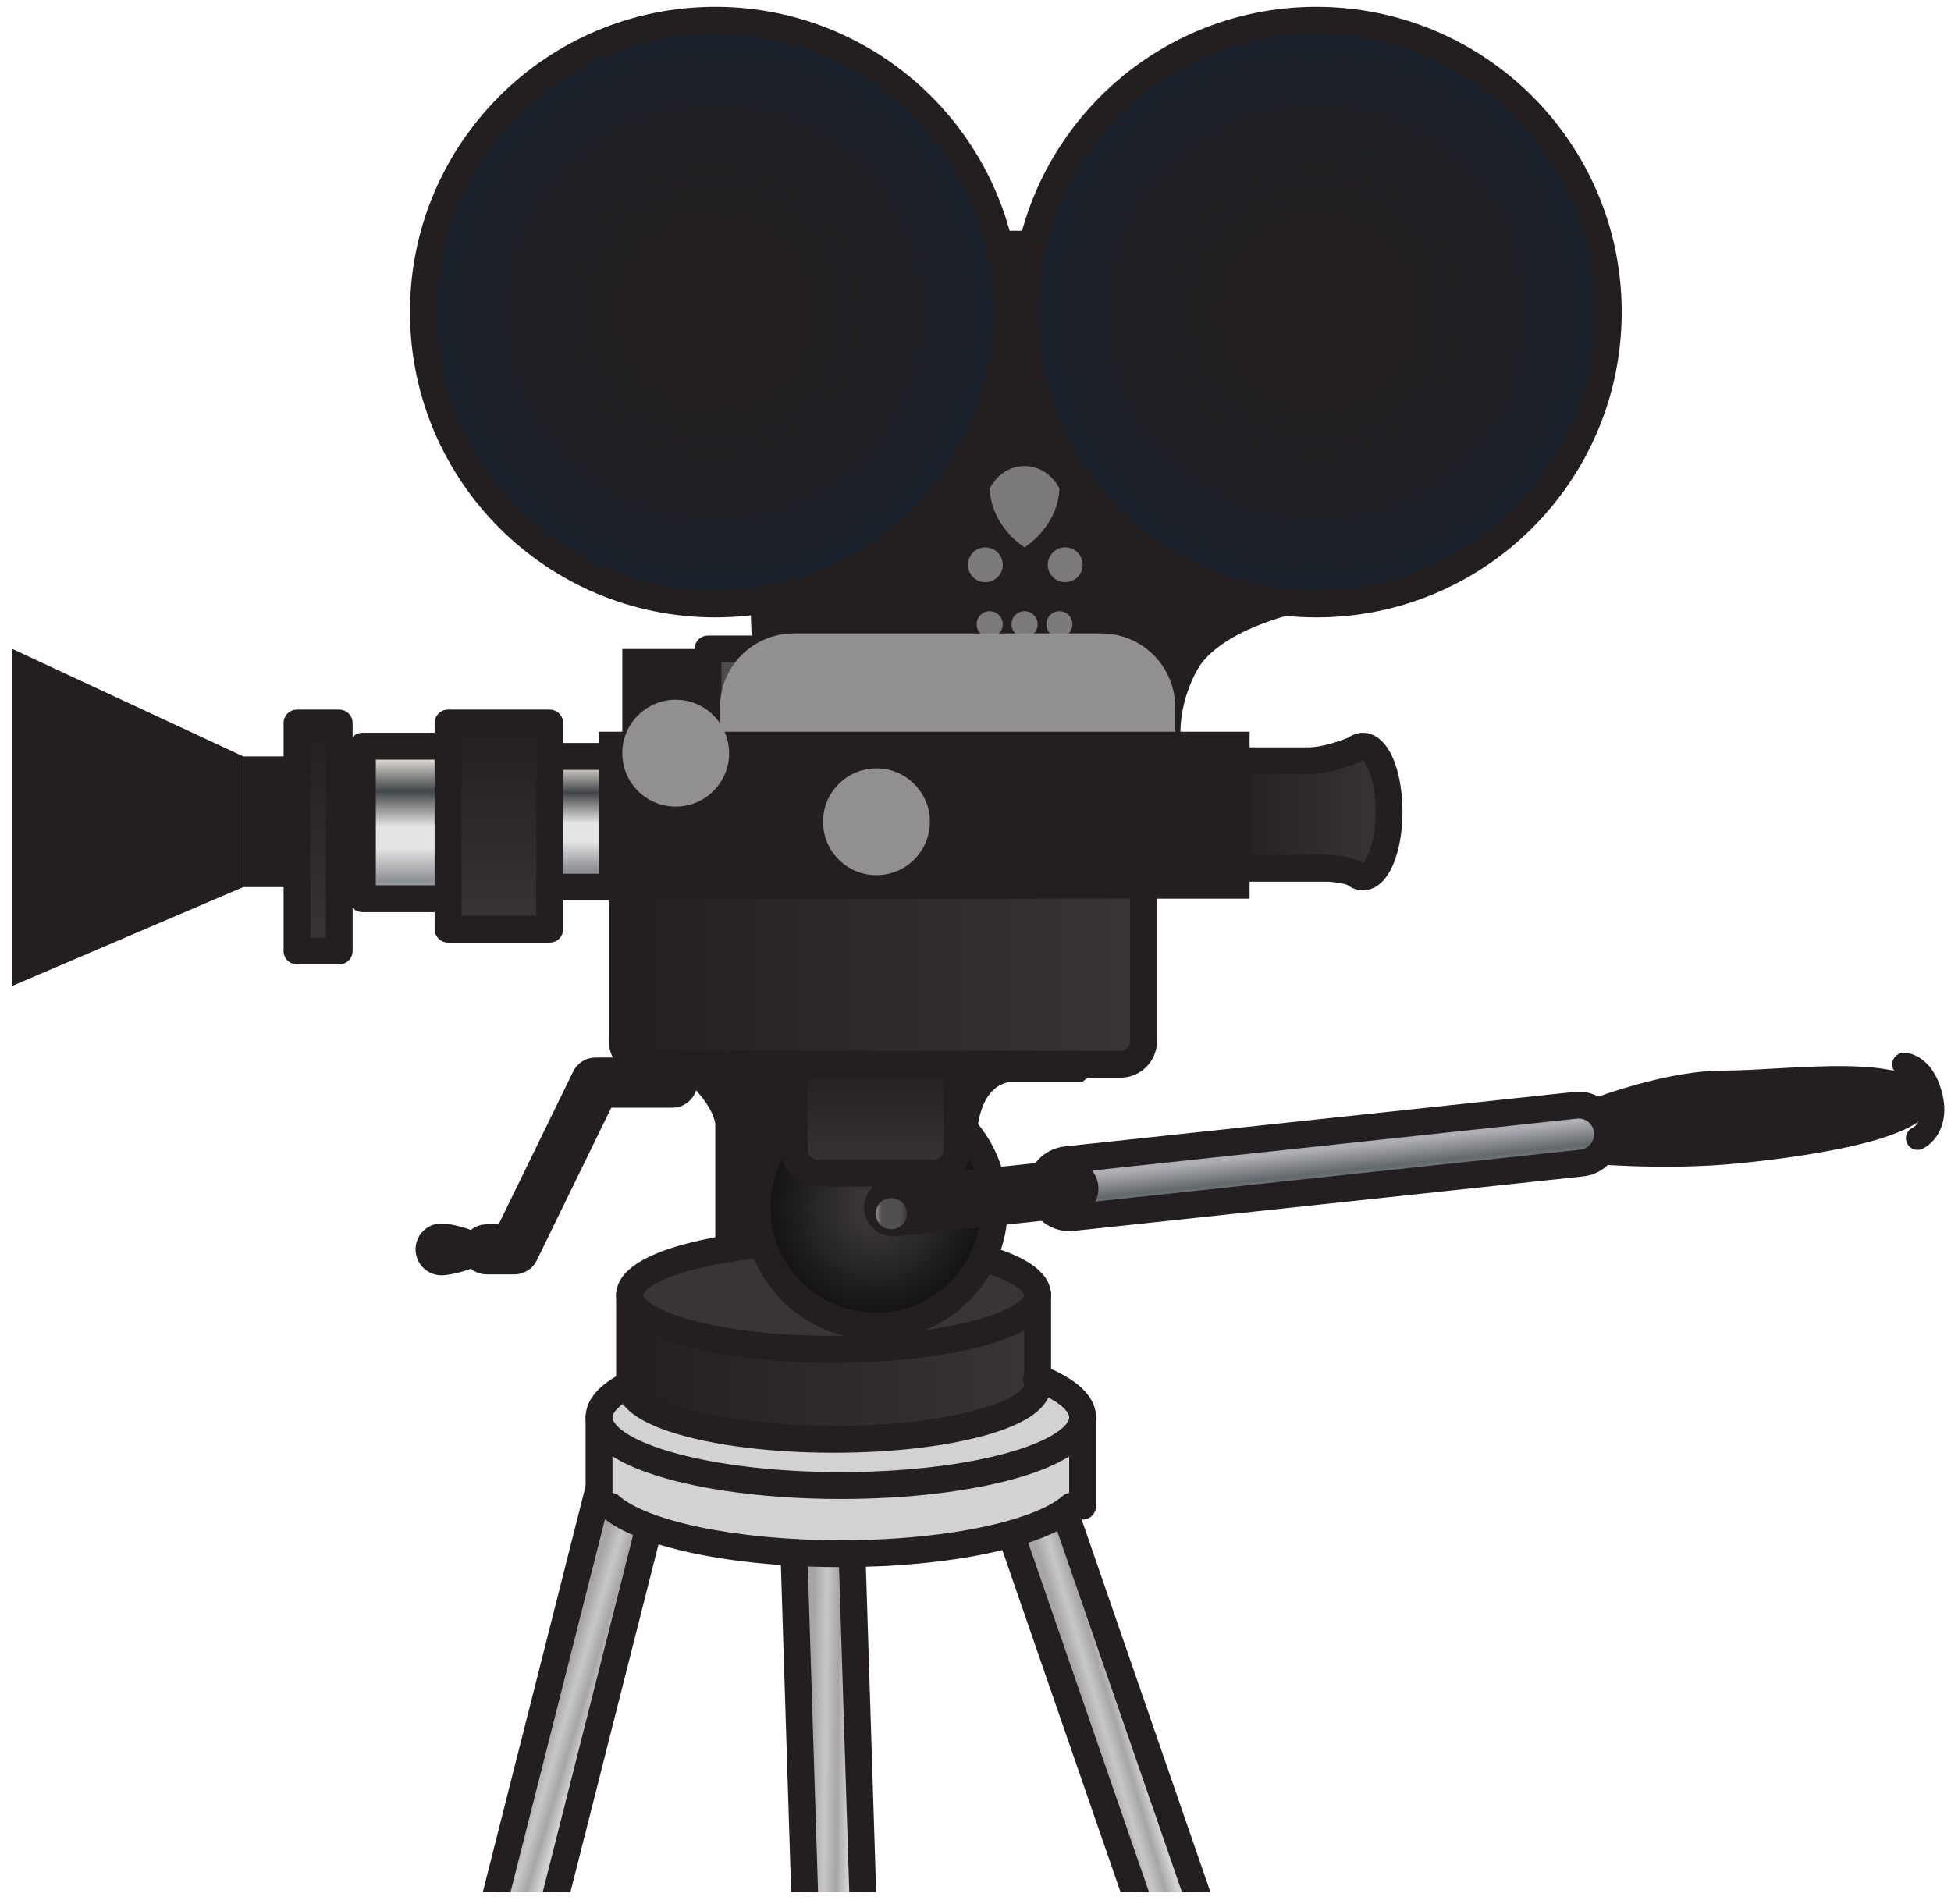 <?xml version="1.0" encoding="UTF-8" standalone="no"?>
<!-- Created with Inkscape (http://www.inkscape.org/) -->

<svg
   xmlns:dc="http://purl.org/dc/elements/1.1/"
   xmlns:cc="http://creativecommons.org/ns#"
   xmlns:rdf="http://www.w3.org/1999/02/22-rdf-syntax-ns#"
   xmlns:svg="http://www.w3.org/2000/svg"
   xmlns="http://www.w3.org/2000/svg"
   xmlns:sodipodi="http://sodipodi.sourceforge.net/DTD/sodipodi-0.dtd"
   xmlns:inkscape="http://www.inkscape.org/namespaces/inkscape"
   id="svg2"
   version="1.1"
   inkscape:version="0.91 r13725"
   xml:space="preserve"
   width="810"
   height="790.682"
   viewBox="0 0 810 790.682"
   sodipodi:docname="publicdomainq-analog_film_movie_camera.svg"
   inkscape:export-filename="/media/sdb1/_GRAFIKA/Publicdomainq/publicdomainq-analog_film_movie_camera.png"
   inkscape:export-xdpi="89.410088"
   inkscape:export-ydpi="89.410088"><title
     id="title8133">Analog film movie camera</title><defs
     id="defs6"><linearGradient
       x1="0"
       y1="0"
       x2="1"
       y2="0"
       gradientUnits="userSpaceOnUse"
       gradientTransform="matrix(0.208,2079.62,2079.62,-0.208,1633.93,63.08)"
       spreadMethod="pad"
       id="linearGradient44"><stop
         style="stop-opacity:1;stop-color:#7b7979"
         offset="0"
         id="stop46" /><stop
         style="stop-opacity:1;stop-color:#7b7979"
         offset="0.3"
         id="stop48" /><stop
         style="stop-opacity:1;stop-color:#4f4c4d"
         offset="0.4"
         id="stop50" /><stop
         style="stop-opacity:1;stop-color:#bdbcbc"
         offset="0.5"
         id="stop52-3" /><stop
         style="stop-opacity:1;stop-color:#4f4c4d"
         offset="0.6"
         id="stop54-6" /><stop
         style="stop-opacity:1;stop-color:#7b7979"
         offset="0.7"
         id="stop56-7" /><stop
         style="stop-opacity:1;stop-color:#7b7979"
         offset="1"
         id="stop58-5" /></linearGradient><linearGradient
       x1="0"
       y1="0"
       x2="1"
       y2="0"
       gradientUnits="userSpaceOnUse"
       gradientTransform="matrix(690.068,0,0,-690.068,4583.12,1200.42)"
       spreadMethod="pad"
       id="linearGradient166"><stop
         style="stop-opacity:1;stop-color:#656263"
         offset="0"
         id="stop168" /><stop
         style="stop-opacity:1;stop-color:#4f4c4d"
         offset="0.474"
         id="stop170" /><stop
         style="stop-opacity:1;stop-color:#4f4c4d"
         offset="1"
         id="stop172" /></linearGradient><clipPath
       clipPathUnits="userSpaceOnUse"
       id="clipPath40-3"><path
         d="M 1634.02,63.082 C 1208.73,63.121 843.086,318.441 681.969,684.121 625.5,812.289 594.172,953.969 594.18,1103.02 c 0,149.06 31.375,290.78 87.875,418.95 82.304,186.69 217.933,344.61 387.585,454.43 -11.05,-21.67 -18.27,-36.04 -18.27,-36.04 C 777.883,1762.18 597.051,1453.71 597.004,1102.93 596.922,551.449 1044.02,104.301 1595.55,104.219 c 551.52,0 998.67,447.14 998.67,998.641 0,355.2 -185.43,667.07 -464.74,844.19 0,0 -20.38,43.68 -43.22,92.44 92.19,-44.6 176.81,-102.42 251.38,-170.99 206.67,-190.06 336.22,-462.77 336.24,-765.64 C 2673.84,528.582 2208.34,63.082 1634.02,63.082"
         id="path42-6"
         inkscape:connector-curvature="0" /></clipPath><clipPath
       clipPathUnits="userSpaceOnUse"
       id="clipPath162-9"><path
         d="m 4583.12,919.91 690.06,-204.14 0,969.3 -690.06,-204.14 0,-561.02 z"
         id="path164-2"
         inkscape:connector-curvature="0" /></clipPath><clipPath
       clipPathUnits="userSpaceOnUse"
       id="clipPath18"><path
         d="m 5709.02,369.93 -5340.582,0 0,5340.8 5340.582,0 0,-5340.8 z"
         id="path20"
         inkscape:connector-curvature="0" /></clipPath><clipPath
       clipPathUnits="userSpaceOnUse"
       id="clipPath24"><path
         d="M 1821.38,56.691 1670.55,94.871 2020.64,1477.49 2171.46,1439.38 1821.38,56.691 Z"
         id="path26"
         inkscape:connector-curvature="0" /></clipPath><linearGradient
       x1="0"
       y1="0"
       x2="1"
       y2="0"
       gradientUnits="userSpaceOnUse"
       gradientTransform="matrix(103.696,-31.107,-31.107,-103.696,1862.97,784.54)"
       spreadMethod="pad"
       id="linearGradient28"><stop
         style="stop-opacity:1;stop-color:#a7a5a6"
         offset="0"
         id="stop30" /><stop
         style="stop-opacity:1;stop-color:#a7a5a6"
         offset="0.034"
         id="stop32" /><stop
         style="stop-opacity:1;stop-color:#a7a5a6"
         offset="0.092"
         id="stop34" /><stop
         style="stop-opacity:1;stop-color:#c6c5c5"
         offset="0.382"
         id="stop36" /><stop
         style="stop-opacity:1;stop-color:#c6c5c5"
         offset="0.439"
         id="stop38" /><stop
         style="stop-opacity:1;stop-color:#a7a5a6"
         offset="0.719"
         id="stop40" /><stop
         style="stop-opacity:1;stop-color:#d3d2d2"
         offset="1"
         id="stop42" /><stop
         style="stop-opacity:1;stop-color:#d3d2d2"
         offset="1"
         id="stop44" /></linearGradient><clipPath
       clipPathUnits="userSpaceOnUse"
       id="clipPath52"><path
         d="m 368.438,369.93 5340.58,0 0,5340.8 -5340.58,0 0,-5340.8 z"
         id="path54"
         inkscape:connector-curvature="0" /></clipPath><clipPath
       clipPathUnits="userSpaceOnUse"
       id="clipPath62"><path
         d="m 5709.02,369.93 -5340.582,0 0,5340.8 5340.582,0 0,-5340.8 z"
         id="path64"
         inkscape:connector-curvature="0" /></clipPath><clipPath
       clipPathUnits="userSpaceOnUse"
       id="clipPath68"><path
         d="m 2734.59,-78.031 -155.53,-4.918 -44.79,1425.579 155.39,4.92 44.93,-1425.581 z"
         id="path70"
         inkscape:connector-curvature="0" /></clipPath><linearGradient
       x1="0"
       y1="0"
       x2="1"
       y2="0"
       gradientUnits="userSpaceOnUse"
       gradientTransform="matrix(108.318,-1.312,-1.312,-108.318,2573.8,633.04)"
       spreadMethod="pad"
       id="linearGradient72"><stop
         style="stop-opacity:1;stop-color:#a7a5a6"
         offset="0"
         id="stop74" /><stop
         style="stop-opacity:1;stop-color:#a7a5a6"
         offset="0.034"
         id="stop76" /><stop
         style="stop-opacity:1;stop-color:#a7a5a6"
         offset="0.092"
         id="stop78" /><stop
         style="stop-opacity:1;stop-color:#c6c5c5"
         offset="0.382"
         id="stop80" /><stop
         style="stop-opacity:1;stop-color:#c6c5c5"
         offset="0.439"
         id="stop82" /><stop
         style="stop-opacity:1;stop-color:#a7a5a6"
         offset="0.719"
         id="stop84" /><stop
         style="stop-opacity:1;stop-color:#d3d2d2"
         offset="1"
         id="stop86" /><stop
         style="stop-opacity:1;stop-color:#d3d2d2"
         offset="1"
         id="stop88" /></linearGradient><clipPath
       clipPathUnits="userSpaceOnUse"
       id="clipPath96"><path
         d="m 368.438,369.93 5340.58,0 0,5340.8 -5340.58,0 0,-5340.8 z"
         id="path98"
         inkscape:connector-curvature="0" /></clipPath><clipPath
       clipPathUnits="userSpaceOnUse"
       id="clipPath106"><path
         d="m 5709.02,369.93 -5340.582,0 0,5340.8 5340.582,0 0,-5340.8 z"
         id="path108"
         inkscape:connector-curvature="0" /></clipPath><clipPath
       clipPathUnits="userSpaceOnUse"
       id="clipPath112"><path
         d="M 3719.04,64.422 3572.01,13.73 3106.2,1361.9 3253.29,1412.59 3719.04,64.422 Z"
         id="path114"
         inkscape:connector-curvature="0" /></clipPath><linearGradient
       x1="0"
       y1="0"
       x2="1"
       y2="0"
       gradientUnits="userSpaceOnUse"
       gradientTransform="matrix(103.791,30.877,30.877,-103.791,3354.52,695.86)"
       spreadMethod="pad"
       id="linearGradient116"><stop
         style="stop-opacity:1;stop-color:#a7a5a6"
         offset="0"
         id="stop118" /><stop
         style="stop-opacity:1;stop-color:#a7a5a6"
         offset="0.034"
         id="stop120" /><stop
         style="stop-opacity:1;stop-color:#a7a5a6"
         offset="0.092"
         id="stop122" /><stop
         style="stop-opacity:1;stop-color:#c6c5c5"
         offset="0.382"
         id="stop124" /><stop
         style="stop-opacity:1;stop-color:#c6c5c5"
         offset="0.439"
         id="stop126" /><stop
         style="stop-opacity:1;stop-color:#a7a5a6"
         offset="0.719"
         id="stop128" /><stop
         style="stop-opacity:1;stop-color:#d3d2d2"
         offset="1"
         id="stop130" /><stop
         style="stop-opacity:1;stop-color:#d3d2d2"
         offset="1"
         id="stop132" /></linearGradient><clipPath
       clipPathUnits="userSpaceOnUse"
       id="clipPath140"><path
         d="m 368.438,369.93 5340.58,0 0,5340.8 -5340.58,0 0,-5340.8 z"
         id="path142"
         inkscape:connector-curvature="0" /></clipPath><clipPath
       clipPathUnits="userSpaceOnUse"
       id="clipPath158"><path
         d="m 3189.02,1968.7 -1093.01,0 0,-225.57 3.31,0 c -2.11,-5.06 -3.31,-10.41 -3.31,-15.75 0,-80.23 244.55,-145.13 546.54,-145.13 301.78,0 546.47,64.9 546.47,145.13 0,5.34 -1.26,10.69 -3.3,15.75 l 3.3,0 0,225.57 z"
         id="path160"
         inkscape:connector-curvature="0" /></clipPath><linearGradient
       x1="0"
       y1="0"
       x2="1"
       y2="0"
       gradientUnits="userSpaceOnUse"
       gradientTransform="matrix(1093.01,0,0,-1093.01,2096.01,1775.47)"
       spreadMethod="pad"
       id="linearGradient162"><stop
         style="stop-opacity:1;stop-color:#231f20"
         offset="0"
         id="stop164" /><stop
         style="stop-opacity:1;stop-color:#393536"
         offset="1"
         id="stop166" /></linearGradient><clipPath
       clipPathUnits="userSpaceOnUse"
       id="clipPath174"><path
         d="m 368.438,369.93 5340.58,0 0,5340.8 -5340.58,0 0,-5340.8 z"
         id="path176"
         inkscape:connector-curvature="0" /></clipPath><clipPath
       clipPathUnits="userSpaceOnUse"
       id="clipPath190"><path
         d="m 3073.07,2203.26 c 0,-175.43 -142.24,-317.68 -317.67,-317.68 -175.49,0 -317.67,142.25 -317.67,317.68 0,175.5 142.18,317.59 317.67,317.59 175.43,0 317.67,-142.09 317.67,-317.59 z"
         id="path192"
         inkscape:connector-curvature="0" /></clipPath><radialGradient
       fx="0"
       fy="0"
       cx="0"
       cy="0"
       r="1"
       gradientUnits="userSpaceOnUse"
       gradientTransform="matrix(317.654,0,0,-317.654,2755.4,2203.22)"
       spreadMethod="pad"
       id="radialGradient194"><stop
         style="stop-opacity:1;stop-color:#393536"
         offset="0"
         id="stop196" /><stop
         style="stop-opacity:1;stop-color:#393536"
         offset="0"
         id="stop198" /><stop
         style="stop-opacity:1;stop-color:#393536"
         offset="0"
         id="stop200" /><stop
         style="stop-opacity:1;stop-color:#393536"
         offset="0.168"
         id="stop202" /><stop
         style="stop-opacity:1;stop-color:#0e0f0e"
         offset="1"
         id="stop204" /></radialGradient><clipPath
       clipPathUnits="userSpaceOnUse"
       id="clipPath212"><path
         d="m 368.438,369.93 5340.58,0 0,5340.8 -5340.58,0 0,-5340.8 z"
         id="path214"
         inkscape:connector-curvature="0" /></clipPath><clipPath
       clipPathUnits="userSpaceOnUse"
       id="clipPath222"><path
         d="m 2973.23,2357.59 c 0,-34.38 -28.05,-62.22 -62.44,-62.22 l -311.13,0 c -34.31,0 -62.08,27.84 -62.08,62.22 l 0,228.24 c 0,34.38 27.77,62.22 62.08,62.22 l 311.13,0 c 34.39,0 62.44,-27.84 62.44,-62.22 l 0,-228.24 z"
         id="path224"
         inkscape:connector-curvature="0" /></clipPath><linearGradient
       x1="0"
       y1="0"
       x2="1"
       y2="0"
       gradientUnits="userSpaceOnUse"
       gradientTransform="matrix(0,-293.057,-293.057,0,2755.4,2585.82)"
       spreadMethod="pad"
       id="linearGradient226"><stop
         style="stop-opacity:1;stop-color:#231f20"
         offset="0"
         id="stop228" /><stop
         style="stop-opacity:1;stop-color:#393536"
         offset="1"
         id="stop230" /></linearGradient><clipPath
       clipPathUnits="userSpaceOnUse"
       id="clipPath238"><path
         d="m 368.438,369.93 5340.58,0 0,5340.8 -5340.58,0 0,-5340.8 z"
         id="path240"
         inkscape:connector-curvature="0" /></clipPath><clipPath
       clipPathUnits="userSpaceOnUse"
       id="clipPath248"><path
         d="m 2076.54,2649.32 c 0,-34.38 27.91,-62.3 62.3,-62.3 l 1271.95,0 c 34.24,0 62.08,27.92 62.08,62.3 l 0,462.79 c 0,34.39 -27.84,62.23 -62.08,62.23 l -1271.95,0 c -34.39,0 -62.3,-27.84 -62.3,-62.23 l 0,-462.79 z"
         id="path250"
         inkscape:connector-curvature="0" /></clipPath><linearGradient
       x1="0"
       y1="0"
       x2="1"
       y2="0"
       gradientUnits="userSpaceOnUse"
       gradientTransform="matrix(1396.34,0,0,-1396.34,2076.54,2880.68)"
       spreadMethod="pad"
       id="linearGradient252"><stop
         style="stop-opacity:1;stop-color:#231f20"
         offset="0"
         id="stop254" /><stop
         style="stop-opacity:1;stop-color:#393536"
         offset="1"
         id="stop256" /></linearGradient><clipPath
       clipPathUnits="userSpaceOnUse"
       id="clipPath264"><path
         d="m 368.438,369.93 5340.58,0 0,5340.8 -5340.58,0 0,-5340.8 z"
         id="path266"
         inkscape:connector-curvature="0" /></clipPath><clipPath
       clipPathUnits="userSpaceOnUse"
       id="clipPath280"><path
         d="m 3107.32,4601.9 c 0,-431.72 -349.95,-781.88 -781.74,-781.88 -431.86,0 -781.8,350.16 -781.8,781.88 0,431.72 349.94,781.66 781.8,781.66 431.79,0 781.74,-349.94 781.74,-781.66 z"
         id="path282"
         inkscape:connector-curvature="0" /></clipPath><radialGradient
       fx="0"
       fy="0"
       cx="0"
       cy="0"
       r="1"
       gradientUnits="userSpaceOnUse"
       gradientTransform="matrix(781.769,0,0,-781.769,2325.55,4601.79)"
       spreadMethod="pad"
       id="radialGradient284"><stop
         style="stop-opacity:1;stop-color:#231f20"
         offset="0"
         id="stop286" /><stop
         style="stop-opacity:1;stop-color:#231f20"
         offset="0.287"
         id="stop288" /><stop
         style="stop-opacity:1;stop-color:#1a212b"
         offset="1"
         id="stop290" /></radialGradient><clipPath
       clipPathUnits="userSpaceOnUse"
       id="clipPath298"><path
         d="m 368.438,369.93 5340.58,0 0,5340.8 -5340.58,0 0,-5340.8 z"
         id="path300"
         inkscape:connector-curvature="0" /></clipPath><clipPath
       clipPathUnits="userSpaceOnUse"
       id="clipPath308"><path
         d="m 4717.47,4601.9 c 0,-431.72 -350.08,-781.88 -781.8,-781.88 -431.58,0 -781.66,350.16 -781.66,781.88 0,431.72 350.08,781.66 781.66,781.66 431.72,0 781.8,-349.94 781.8,-781.66 z"
         id="path310"
         inkscape:connector-curvature="0" /></clipPath><radialGradient
       fx="0"
       fy="0"
       cx="0"
       cy="0"
       r="1"
       gradientUnits="userSpaceOnUse"
       gradientTransform="matrix(781.751,0,0,-781.751,3935.74,4601.79)"
       spreadMethod="pad"
       id="radialGradient312"><stop
         style="stop-opacity:1;stop-color:#231f20"
         offset="0"
         id="stop314" /><stop
         style="stop-opacity:1;stop-color:#231f20"
         offset="0.287"
         id="stop316" /><stop
         style="stop-opacity:1;stop-color:#1a212b"
         offset="1"
         id="stop318" /></radialGradient><clipPath
       clipPathUnits="userSpaceOnUse"
       id="clipPath326"><path
         d="m 368.438,369.93 5340.58,0 0,5340.8 -5340.58,0 0,-5340.8 z"
         id="path328"
         inkscape:connector-curvature="0" /></clipPath><clipPath
       clipPathUnits="userSpaceOnUse"
       id="clipPath336"><path
         d="m 4060.19,3438.93 c -7.73,0 -15.4,-3.38 -22.29,-9.35 -29.39,-11.54 -81.7,-29.6 -121.64,-29.6 l -233.29,0 0,-287.87 286.38,0 c 21.02,-1.4 45.14,-4.78 66.44,-12.23 7.6,-7.03 15.82,-11.04 24.4,-11.04 38.74,0 70.11,78.26 70.11,174.87 0,96.89 -31.37,175.22 -70.11,175.22 z"
         id="path338"
         inkscape:connector-curvature="0" /></clipPath><linearGradient
       x1="0"
       y1="0"
       x2="1"
       y2="0"
       gradientUnits="userSpaceOnUse"
       gradientTransform="matrix(447.329,0,0,-447.329,3682.97,3263.89)"
       spreadMethod="pad"
       id="linearGradient340"><stop
         style="stop-opacity:1;stop-color:#231f20"
         offset="0"
         id="stop342" /><stop
         style="stop-opacity:1;stop-color:#393536"
         offset="1"
         id="stop344" /></linearGradient><clipPath
       clipPathUnits="userSpaceOnUse"
       id="clipPath352"><path
         d="m 368.438,369.93 5340.58,0 0,5340.8 -5340.58,0 0,-5340.8 z"
         id="path354"
         inkscape:connector-curvature="0" /></clipPath><clipPath
       clipPathUnits="userSpaceOnUse"
       id="clipPath362"><path
         d="m 1380.37,3030.48 256.707,0 0,408.449 -256.707,0 0,-408.449 z"
         id="path364"
         inkscape:connector-curvature="0" /></clipPath><linearGradient
       x1="0"
       y1="0"
       x2="1"
       y2="0"
       gradientUnits="userSpaceOnUse"
       gradientTransform="matrix(0,-396.777,-396.777,0,1508.73,3423.37)"
       spreadMethod="pad"
       id="linearGradient366"><stop
         style="stop-opacity:1;stop-color:#e2dcd7"
         offset="0"
         id="stop368" /><stop
         style="stop-opacity:1;stop-color:#e2dcd7"
         offset="0"
         id="stop370" /><stop
         style="stop-opacity:1;stop-color:#e2dcd7"
         offset="0"
         id="stop372" /><stop
         style="stop-opacity:1;stop-color:#e2dcd7"
         offset="0.044"
         id="stop374" /><stop
         style="stop-opacity:1;stop-color:#414547"
         offset="0.264"
         id="stop376" /><stop
         style="stop-opacity:1;stop-color:#e5e4e4"
         offset="0.505"
         id="stop378" /><stop
         style="stop-opacity:1;stop-color:#e5e4e4"
         offset="0.573"
         id="stop380" /><stop
         style="stop-opacity:1;stop-color:#e5e4e4"
         offset="0.647"
         id="stop382" /><stop
         style="stop-opacity:1;stop-color:#8b8e93"
         offset="0.876"
         id="stop384" /><stop
         style="stop-opacity:1;stop-color:#d3d2d2"
         offset="1"
         id="stop386" /><stop
         style="stop-opacity:1;stop-color:#d3d2d2"
         offset="1"
         id="stop388" /></linearGradient><clipPath
       clipPathUnits="userSpaceOnUse"
       id="clipPath396"><path
         d="m 368.438,369.93 5340.58,0 0,5340.8 -5340.58,0 0,-5340.8 z"
         id="path398"
         inkscape:connector-curvature="0" /></clipPath><clipPath
       clipPathUnits="userSpaceOnUse"
       id="clipPath406"><path
         d="m 1835.51,3061.63 260.5,0 0,349.953 -260.5,0 0,-349.953 z"
         id="path408"
         inkscape:connector-curvature="0" /></clipPath><linearGradient
       x1="0"
       y1="0"
       x2="1"
       y2="0"
       gradientUnits="userSpaceOnUse"
       gradientTransform="matrix(0,-339.379,-339.379,0,1965.76,3403.8)"
       spreadMethod="pad"
       id="linearGradient410"><stop
         style="stop-opacity:1;stop-color:#e2dcd7"
         offset="0"
         id="stop412" /><stop
         style="stop-opacity:1;stop-color:#e2dcd7"
         offset="0"
         id="stop414" /><stop
         style="stop-opacity:1;stop-color:#e2dcd7"
         offset="0"
         id="stop416" /><stop
         style="stop-opacity:1;stop-color:#e2dcd7"
         offset="0.044"
         id="stop418" /><stop
         style="stop-opacity:1;stop-color:#414547"
         offset="0.264"
         id="stop420" /><stop
         style="stop-opacity:1;stop-color:#e5e4e4"
         offset="0.505"
         id="stop422" /><stop
         style="stop-opacity:1;stop-color:#e5e4e4"
         offset="0.573"
         id="stop424" /><stop
         style="stop-opacity:1;stop-color:#e5e4e4"
         offset="0.647"
         id="stop426" /><stop
         style="stop-opacity:1;stop-color:#8b8e93"
         offset="0.876"
         id="stop428" /><stop
         style="stop-opacity:1;stop-color:#d3d2d2"
         offset="1"
         id="stop430" /><stop
         style="stop-opacity:1;stop-color:#d3d2d2"
         offset="1"
         id="stop432" /></linearGradient><clipPath
       clipPathUnits="userSpaceOnUse"
       id="clipPath440"><path
         d="m 368.438,369.93 5340.58,0 0,5340.8 -5340.58,0 0,-5340.8 z"
         id="path442"
         inkscape:connector-curvature="0" /></clipPath><clipPath
       clipPathUnits="userSpaceOnUse"
       id="clipPath450"><path
         d="m 1205.3,2890.35 112.918,0 0,610.727 -112.918,0 0,-610.727 z"
         id="path452"
         inkscape:connector-curvature="0" /></clipPath><linearGradient
       x1="0"
       y1="0"
       x2="1"
       y2="0"
       gradientUnits="userSpaceOnUse"
       gradientTransform="matrix(0,-610.733,-610.733,0,1261.76,3489.41)"
       spreadMethod="pad"
       id="linearGradient454"><stop
         style="stop-opacity:1;stop-color:#231f20"
         offset="0"
         id="stop456" /><stop
         style="stop-opacity:1;stop-color:#393536"
         offset="1"
         id="stop458" /></linearGradient><clipPath
       clipPathUnits="userSpaceOnUse"
       id="clipPath466"><path
         d="m 368.438,369.93 5340.58,0 0,5340.8 -5340.58,0 0,-5340.8 z"
         id="path468"
         inkscape:connector-curvature="0" /></clipPath><clipPath
       clipPathUnits="userSpaceOnUse"
       id="clipPath500"><path
         d="m 1609.87,2948.85 272.25,0 0,552.227 -272.25,0 0,-552.227 z"
         id="path502"
         inkscape:connector-curvature="0" /></clipPath><linearGradient
       x1="0"
       y1="0"
       x2="1"
       y2="0"
       gradientUnits="userSpaceOnUse"
       gradientTransform="matrix(0,-549.715,-549.715,0,1746,3489.41)"
       spreadMethod="pad"
       id="linearGradient504"><stop
         style="stop-opacity:1;stop-color:#231f20"
         offset="0"
         id="stop506" /><stop
         style="stop-opacity:1;stop-color:#393536"
         offset="1"
         id="stop508" /></linearGradient><clipPath
       clipPathUnits="userSpaceOnUse"
       id="clipPath516"><path
         d="m 368.438,369.93 5340.58,0 0,5340.8 -5340.58,0 0,-5340.8 z"
         id="path518"
         inkscape:connector-curvature="0" /></clipPath><clipPath
       clipPathUnits="userSpaceOnUse"
       id="clipPath528"><path
         d="m 3273.96,2175.9 c -39.23,0 -72.98,29.6 -77.27,69.68 -4.57,42.76 26.29,81.01 69.04,85.5 l 1363.85,145.98 c 42.68,4.7 81,-26.3 85.64,-69.06 4.57,-42.89 -26.36,-81.14 -68.97,-85.63 L 3282.19,2176.39 c -2.68,-0.27 -5.49,-0.49 -8.23,-0.49 z"
         id="path530"
         inkscape:connector-curvature="0" /></clipPath><linearGradient
       x1="0"
       y1="0"
       x2="1"
       y2="0"
       gradientUnits="userSpaceOnUse"
       gradientTransform="matrix(16.536,-150.875,-150.875,-16.536,3947.46,2404.3)"
       spreadMethod="pad"
       id="linearGradient532"><stop
         style="stop-opacity:1;stop-color:#9b9791"
         offset="0"
         id="stop534" /><stop
         style="stop-opacity:1;stop-color:#9b9791"
         offset="0.034"
         id="stop536" /><stop
         style="stop-opacity:1;stop-color:#9b9791"
         offset="0.065"
         id="stop538" /><stop
         style="stop-opacity:1;stop-color:#afaeb5"
         offset="0.219"
         id="stop540" /><stop
         style="stop-opacity:1;stop-color:#afaeb5"
         offset="0.303"
         id="stop542" /><stop
         style="stop-opacity:1;stop-color:#62686c"
         offset="0.719"
         id="stop544" /><stop
         style="stop-opacity:1;stop-color:#8b9094"
         offset="1"
         id="stop546" /></linearGradient><clipPath
       clipPathUnits="userSpaceOnUse"
       id="clipPath554"><path
         d="m 368.438,369.93 5340.58,0 0,5340.8 -5340.58,0 0,-5340.8 z"
         id="path556"
         inkscape:connector-curvature="0" /></clipPath><clipPath
       clipPathUnits="userSpaceOnUse"
       id="clipPath568"><path
         d="m 2839.01,2186.73 c 0,-23.13 -18.78,-41.83 -41.98,-41.83 -22.99,0 -41.63,18.7 -41.63,41.83 0,23.28 18.64,41.69 41.63,41.69 23.2,0 41.98,-18.41 41.98,-41.69 z"
         id="path570"
         inkscape:connector-curvature="0" /></clipPath><linearGradient
       x1="0"
       y1="0"
       x2="1"
       y2="0"
       gradientUnits="userSpaceOnUse"
       gradientTransform="matrix(83.603,0,0,-83.603,2755.4,2186.66)"
       spreadMethod="pad"
       id="linearGradient572"><stop
         style="stop-opacity:1;stop-color:#8d8b8b"
         offset="0"
         id="stop574" /><stop
         style="stop-opacity:1;stop-color:#514e4f"
         offset="0.195"
         id="stop576" /><stop
         style="stop-opacity:1;stop-color:#514e4f"
         offset="0.489"
         id="stop578" /><stop
         style="stop-opacity:1;stop-color:#514e4f"
         offset="0.796"
         id="stop580" /><stop
         style="stop-opacity:1;stop-color:#3b3839"
         offset="1"
         id="stop582" /></linearGradient><clipPath
       clipPathUnits="userSpaceOnUse"
       id="clipPath590"><path
         d="m 368.438,369.93 5340.58,0 0,5340.8 -5340.58,0 0,-5340.8 z"
         id="path592"
         inkscape:connector-curvature="0" /></clipPath></defs><sodipodi:namedview
     pagecolor="#ffffff"
     bordercolor="#666666"
     borderopacity="1"
     objecttolerance="10"
     gridtolerance="10"
     guidetolerance="10"
     inkscape:pageopacity="0"
     inkscape:pageshadow="2"
     inkscape:window-width="1920"
     inkscape:window-height="1125"
     id="namedview4"
     showgrid="false"
     inkscape:zoom="0.82809608"
     inkscape:cx="566.41576"
     inkscape:cy="295.72119"
     inkscape:window-x="0"
     inkscape:window-y="0"
     inkscape:window-maximized="1"
     inkscape:current-layer="svg2"
     fit-margin-top="5"
     fit-margin-left="5"
     fit-margin-bottom="5"
     fit-margin-right="5" /><g
     id="g12"
     transform="matrix(0.155,0,0,-0.155,-63.505,842.873)"><g
       id="g14"><g
         id="g16"
         clip-path="url(#clipPath18)"><g
           id="g22"
           clip-path="url(#clipPath24)"><path
             d="m 1739,369 0,1 1,0 0,4 1,0 0,4 1,0 0,3 1,0 0,4 1,0 0,4 1,0 0,4 1,0 0,4 1,0 0,4 1,0 0,4 1,0 0,4 1,0 0,4 1,0 0,4 1,0 0,4 1,0 0,4 1,0 0,4 1,0 0,4 1,0 0,4 1,0 0,4 1,0 0,4 1,0 0,4 1,0 0,4 1,0 0,4 1,0 0,3 1,0 0,4 1,0 0,4 1,0 0,4 1,0 0,4 1,0 0,4 1,0 0,4 1,0 0,4 1,0 0,4 1,0 0,4 1,0 0,4 1,0 0,4 1,0 0,4 1,0 0,4 1,0 0,4 1,0 0,4 1,0 0,4 1,0 0,4 1,0 0,4 1,0 0,4 1,0 0,3 1,0 0,4 1,0 0,4 1,0 0,4 1,0 0,4 1,0 0,4 1,0 0,4 1,0 0,4 1,0 0,4 1,0 0,4 1,0 0,4 1,0 0,4 1,0 0,4 1,0 0,4 1,0 0,4 1,0 0,4 1,0 0,4 1,0 0,4 1,0 0,4 1,0 0,3 1,0 0,4 1,0 0,4 1,0 0,4 1,0 0,4 1,0 0,4 1,0 0,4 1,0 0,4 1,0 0,4 1,0 0,4 1,0 0,4 1,0 0,4 1,0 0,4 1,0 0,4 1,0 0,4 1,0 0,4 1,0 0,4 1,0 0,4 1,0 0,4 1,0 0,4 1,0 0,3 1,0 0,4 1,0 0,4 1,0 0,4 1,0 0,4 1,0 0,4 1,0 0,4 1,0 0,4 1,0 0,4 1,0 0,4 1,0 0,4 1,0 0,4 1,0 0,4 1,0 0,4 1,0 0,4 1,0 0,4 1,0 0,4 1,0 0,4 1,0 0,4 1,0 0,4 1,0 0,3 1,0 0,4 1,0 0,4 1,0 0,4 1,0 0,4 1,0 0,4 1,0 0,4 1,0 0,4 1,0 0,4 1,0 0,4 1,0 0,4 1,0 0,4 1,0 0,4 1,0 0,4 1,0 0,4 1,0 0,4 1,0 0,4 1,0 0,4 1,0 0,4 1,0 0,4 1,0 0,3 1,0 0,4 1,0 0,4 1,0 0,4 1,0 0,4 1,0 0,4 1,0 0,4 1,0 0,4 1,0 0,4 1,0 0,4 1,0 0,4 1,0 0,4 1,0 0,4 1,0 0,4 1,0 0,4 1,0 0,4 1,0 0,4 1,0 0,4 1,0 0,4 1,0 0,3 1,0 0,4 1,0 0,4 1,0 0,4 1,0 0,4 1,0 0,4 1,0 0,4 1,0 0,4 1,0 0,4 1,0 0,4 1,0 0,4 1,0 0,4 1,0 0,4 1,0 0,4 1,0 0,4 1,0 0,4 1,0 0,4 1,0 0,4 1,0 0,4 1,0 0,4 1,0 0,3 1,0 0,4 1,0 0,4 1,0 0,4 1,0 0,4 1,0 0,4 1,0 0,4 1,0 0,4 1,0 0,4 1,0 0,4 1,0 0,4 1,0 0,4 1,0 0,4 1,0 0,4 1,0 0,4 1,0 0,4 1,0 0,4 1,0 0,4 1,0 0,4 1,0 0,4 1,0 0,3 1,0 0,4 1,0 0,4 1,0 0,4 1,0 0,4 1,0 0,4 1,0 0,4 1,0 0,4 1,0 0,4 1,0 0,4 1,0 0,4 1,0 0,4 1,0 0,4 1,0 0,4 1,0 0,4 1,0 0,4 1,0 0,4 1,0 0,4 1,0 0,4 1,0 0,4 1,0 0,3 1,0 0,4 1,0 0,4 1,0 0,4 1,0 0,4 1,0 0,4 1,0 0,4 1,0 0,4 1,0 0,4 1,0 0,4 1,0 0,4 1,0 0,4 1,0 0,4 1,0 0,4 1,0 0,4 1,0 0,4 1,0 0,4 1,0 0,4 1,0 0,4 1,0 0,3 1,0 0,4 1,0 0,4 1,0 0,4 1,0 0,4 1,0 0,4 1,0 0,4 1,0 0,4 1,0 0,4 1,0 0,4 1,0 0,4 1,0 0,4 1,0 0,4 1,0 0,4 1,0 0,4 1,0 0,4 1,0 0,4 1,0 0,4 1,0 0,4 1,0 0,4 1,0 0,3 1,0 0,4 1,0 0,4 1,0 0,4 1,0 0,4 1,0 0,4 1,0 0,4 1,0 0,4 1,0 0,4 1,0 0,4 1,0 0,4 1,0 0,4 1,0 0,4 1,0 0,4 1,0 0,4 1,0 0,4 1,0 0,4 1,0 0,4 1,0 0,4 1,0 0,4 1,0 0,3 1,0 0,4 1,0 0,4 1,0 0,4 1,0 0,4 1,0 0,4 1,0 0,4 1,0 0,4 1,0 0,4 1,0 0,4 1,0 0,4 1,0 0,4 1,0 0,4 1,0 0,4 1,0 0,4 1,0 0,4 1,0 0,4 1,0 0,4 1,0 0,4 1,0 0,3 1,0 0,4 1,0 0,3 3,0 0,-1 4,0 0,-1 4,0 0,-1 4,0 0,-1 4,0 0,-1 4,0 0,-1 4,0 0,-1 4,0 0,-1 4,0 0,-1 4,0 0,-1 4,0 0,-1 4,0 0,-1 4,0 0,-1 4,0 0,-1 3,0 0,-1 4,0 0,-1 4,0 0,-1 4,0 0,-1 4,0 0,-1 4,0 0,-1 4,0 0,-1 4,0 0,-1 4,0 0,-1 4,0 0,-1 4,0 0,-1 4,0 0,-1 4,0 0,-1 4,0 0,-1 4,0 0,-1 4,0 0,-1 4,0 0,-1 4,0 0,-1 4,0 0,-1 4,0 0,-1 4,0 0,-1 4,0 0,-1 4,0 0,-1 4,0 0,-1 2,0 0,-3 -1,0 0,-4 -1,0 0,-4 -1,0 0,-4 -1,0 0,-4 -1,0 0,-4 -1,0 0,-4 -1,0 0,-4 -1,0 0,-4 -1,0 0,-3 -1,0 0,-4 -1,0 0,-4 -1,0 0,-4 -1,0 0,-4 -1,0 0,-4 -1,0 0,-4 -1,0 0,-4 -1,0 0,-4 -1,0 0,-4 -1,0 0,-4 -1,0 0,-4 -1,0 0,-4 -1,0 0,-4 -1,0 0,-4 -1,0 0,-4 -1,0 0,-4 -1,0 0,-4 -1,0 0,-4 -1,0 0,-4 -1,0 0,-3 -1,0 0,-4 -1,0 0,-4 -1,0 0,-4 -1,0 0,-4 -1,0 0,-4 -1,0 0,-4 -1,0 0,-4 -1,0 0,-4 -1,0 0,-4 -1,0 0,-4 -1,0 0,-4 -1,0 0,-4 -1,0 0,-4 -1,0 0,-4 -1,0 0,-4 -1,0 0,-4 -1,0 0,-4 -1,0 0,-4 -1,0 0,-4 -1,0 0,-3 -1,0 0,-4 -1,0 0,-4 -1,0 0,-4 -1,0 0,-4 -1,0 0,-4 -1,0 0,-4 -1,0 0,-4 -1,0 0,-4 -1,0 0,-4 -1,0 0,-4 -1,0 0,-4 -1,0 0,-4 -1,0 0,-4 -1,0 0,-4 -1,0 0,-4 -1,0 0,-4 -1,0 0,-4 -1,0 0,-4 -1,0 0,-4 -1,0 0,-3 -1,0 0,-4 -1,0 0,-4 -1,0 0,-4 -1,0 0,-4 -1,0 0,-4 -1,0 0,-4 -1,0 0,-4 -1,0 0,-4 -1,0 0,-4 -1,0 0,-4 -1,0 0,-4 -1,0 0,-4 -1,0 0,-4 -1,0 0,-4 -1,0 0,-4 -1,0 0,-4 -1,0 0,-4 -1,0 0,-4 -1,0 0,-4 -1,0 0,-3 -1,0 0,-4 -1,0 0,-4 -1,0 0,-4 -1,0 0,-4 -1,0 0,-4 -1,0 0,-4 -1,0 0,-4 -1,0 0,-4 -1,0 0,-4 -1,0 0,-4 -1,0 0,-4 -1,0 0,-4 -1,0 0,-4 -1,0 0,-4 -1,0 0,-4 -1,0 0,-4 -1,0 0,-4 -1,0 0,-4 -1,0 0,-3 -1,0 0,-4 -1,0 0,-4 -1,0 0,-4 -1,0 0,-4 -1,0 0,-4 -1,0 0,-4 -1,0 0,-4 -1,0 0,-4 -1,0 0,-4 -1,0 0,-4 -1,0 0,-4 -1,0 0,-4 -1,0 0,-4 -1,0 0,-4 -1,0 0,-4 -1,0 0,-4 -1,0 0,-4 -1,0 0,-4 -1,0 0,-4 -1,0 0,-3 -1,0 0,-4 -1,0 0,-4 -1,0 0,-4 -1,0 0,-4 -1,0 0,-4 -1,0 0,-4 -1,0 0,-4 -1,0 0,-4 -1,0 0,-4 -1,0 0,-4 -1,0 0,-4 -1,0 0,-4 -1,0 0,-4 -1,0 0,-4 -1,0 0,-4 -1,0 0,-4 -1,0 0,-4 -1,0 0,-4 -1,0 0,-4 -1,0 0,-3 -1,0 0,-4 -1,0 0,-4 -1,0 0,-4 -1,0 0,-4 -1,0 0,-4 -1,0 0,-4 -1,0 0,-4 -1,0 0,-4 -1,0 0,-4 -1,0 0,-4 -1,0 0,-4 -1,0 0,-4 -1,0 0,-4 -1,0 0,-4 -1,0 0,-4 -1,0 0,-4 -1,0 0,-4 -1,0 0,-4 -1,0 0,-4 -1,0 0,-3 -1,0 0,-4 -1,0 0,-4 -1,0 0,-4 -1,0 0,-4 -1,0 0,-4 -1,0 0,-4 -1,0 0,-4 -1,0 0,-4 -1,0 0,-4 -1,0 0,-4 -1,0 0,-4 -1,0 0,-4 -1,0 0,-4 -1,0 0,-4 -1,0 0,-4 -1,0 0,-4 -1,0 0,-4 -1,0 0,-4 -1,0 0,-4 -1,0 0,-3 -1,0 0,-4 -1,0 0,-4 -1,0 0,-4 -1,0 0,-4 -1,0 0,-4 -1,0 0,-4 -1,0 0,-4 -1,0 0,-4 -1,0 0,-4 -1,0 0,-4 -1,0 0,-4 -1,0 0,-4 -1,0 0,-4 -1,0 0,-4 -1,0 0,-4 -1,0 0,-4 -1,0 0,-4 -1,0 0,-4 -1,0 0,-4 -1,0 0,-3 -1,0 0,-4 -1,0 0,-4 -1,0 0,-4 -1,0 0,-4 -1,0 0,-4 -1,0 0,-4 -1,0 0,-4 -1,0 0,-4 -1,0 0,-4 -1,0 0,-4 -1,0 0,-4 -1,0 0,-4 -1,0 0,-4 -1,0 0,-4 -1,0 0,-4 -1,0 0,-4 -1,0 0,-4 -1,0 0,-4 -1,0 0,-3 -1,0 0,-4 -1,0 0,-4 -1,0 0,-4 -1,0 0,-4 -1,0 0,-4 -1,0 0,-4 -1,0 0,-4 -1,0 0,-4 -1,0 0,-4 -1,0 0,-4 -1,0 0,-4 -1,0 0,-4 -1,0 0,-4 -1,0 0,-4 -1,0 0,-4 -1,0 0,-4 -1,0 0,-4 -1,0 0,-4 -1,0 0,-4 -1,0 0,-3 -1,0 0,-4 -1,0 0,-4 -1,0 0,-4 -1,0 0,-4 -1,0 0,-4 -1,0 0,-4 -1,0 0,-4 -1,0 0,-4 -1,0 0,-4 -1,0 0,-4 -1,0 0,-4 -1,0 0,-4 -1,0 0,-4 -1,0 0,-4 -1,0 0,-4 -1,0 0,-4 -1,0 0,-4 -1,0 0,-4 -1,0 0,-4 -1,0 0,-3 -1,0 0,-4 -1,0 0,-4 -1,0 0,-4 -1,0 0,-2"
             style="fill:url(#linearGradient28);fill-opacity:1;fill-rule:nonzero;stroke:none"
             id="path46"
             inkscape:connector-curvature="0" /></g></g></g><g
       id="g48"><g
         id="g50"
         clip-path="url(#clipPath52)"><path
           d="m 1821.38,56.691 8.83,34.891 -115.92,29.348 332.41,1312.84 81.02,-20.47 -341.24,-1347.781 34.9,-8.828 8.83,34.891 -8.83,-34.891 34.89,-8.84 350.09,1382.688 c 2.36,9.33 0.94,19.02 -3.98,27.28 -4.93,8.26 -12.78,14.11 -22.1,16.47 l -150.82,38.1 c -19.28,4.87 -38.84,-6.79 -43.72,-26.07 L 1635.66,103.711 c -2.33,-9.191 -0.88,-19.121 3.97,-27.27 4.85,-8.141 12.9,-14.141 22.09,-16.473 l 150.82,-38.18 c 9.19,-2.328 19.12,-0.879 27.26,3.973 8.15,4.848 14.15,12.899 16.47,22.09 l -34.89,8.84"
           style="fill:#231f20;fill-opacity:1;fill-rule:nonzero;stroke:none"
           id="path56"
           inkscape:connector-curvature="0" /></g></g><g
       id="g58"><g
         id="g60"
         clip-path="url(#clipPath62)"><g
           id="g66"
           clip-path="url(#clipPath68)"><path
             d="m 2564,369 0,27 -1,0 0,32 -1,0 0,32 -1,0 0,31 -1,0 0,32 -1,0 0,32 -1,0 0,32 -1,0 0,32 -1,0 0,32 -1,0 0,31 -1,0 0,32 -1,0 0,32 -1,0 0,32 -1,0 0,32 -1,0 0,32 -1,0 0,31 -1,0 0,32 -1,0 0,32 -1,0 0,32 -1,0 0,32 -1,0 0,32 -1,0 0,31 -1,0 0,32 -1,0 0,32 -1,0 0,32 -1,0 0,32 -1,0 0,32 -1,0 0,31 -1,0 0,32 -1,0 0,32 -1,0 0,24 11,0 0,1 32,0 0,1 32,0 0,1 31,0 0,1 32,0 0,1 18,0 0,-11 1,0 0,-31 1,0 0,-32 1,0 0,-32 1,0 0,-32 1,0 0,-31 1,0 0,-32 1,0 0,-32 1,0 0,-32 1,0 0,-31 1,0 0,-32 1,0 0,-32 1,0 0,-31 1,0 0,-32 1,0 0,-32 1,0 0,-32 1,0 0,-31 1,0 0,-32 1,0 0,-32 1,0 0,-32 1,0 0,-31 1,0 0,-32 1,0 0,-32 1,0 0,-32 1,0 0,-31 1,0 0,-32 1,0 0,-32 1,0 0,-31 1,0 0,-32 1,0 0,-32 1,0 0,-32 1,0 0,-16"
             style="fill:url(#linearGradient72);fill-opacity:1;fill-rule:nonzero;stroke:none"
             id="path90"
             inkscape:connector-curvature="0" /></g></g></g><g
       id="g92"><g
         id="g94"
         clip-path="url(#clipPath96)"><path
           d="m 2734.59,-78.031 -1.14,35.98 -119.54,-3.777 -42.53,1353.618 83.43,2.64 43.8,-1389.59 35.98,1.129 -1.14,35.98 1.14,-35.98 35.98,1.133 -44.93,1425.588 c -0.3,9.48 -4.43,18.62 -11.34,25.11 -6.91,6.49 -16.3,10.04 -25.78,9.74 l -155.39,-4.92 c -19.87,-0.63 -35.47,-17.25 -34.84,-37.12 l 44.79,-1425.578 c 0.3,-9.621 4.33,-18.531 11.34,-25.121 7.01,-6.582 16.17,-10.039 25.78,-9.742 l 155.53,4.929 c 19.87,0.633 35.47,17.242 34.84,37.114 l -35.98,-1.133"
           style="fill:#231f20;fill-opacity:1;fill-rule:nonzero;stroke:none"
           id="path100"
           inkscape:connector-curvature="0" /></g></g><g
       id="g102"><g
         id="g104"
         clip-path="url(#clipPath106)"><g
           id="g110"
           clip-path="url(#clipPath112)"><path
             d="m 3448,369 0,3 -1,0 0,3 -1,0 0,3 -1,0 0,3 -1,0 0,3 -1,0 0,3 -1,0 0,3 -1,0 0,2 -1,0 0,3 -1,0 0,3 -1,0 0,3 -1,0 0,3 -1,0 0,3 -1,0 0,3 -1,0 0,3 -1,0 0,3 -1,0 0,2 -1,0 0,3 -1,0 0,3 -1,0 0,3 -1,0 0,3 -1,0 0,3 -1,0 0,3 -1,0 0,3 -1,0 0,3 -1,0 0,3 -1,0 0,2 -1,0 0,3 -1,0 0,3 -1,0 0,3 -1,0 0,3 -1,0 0,3 -1,0 0,3 -1,0 0,3 -1,0 0,3 -1,0 0,2 -1,0 0,3 -1,0 0,3 -1,0 0,3 -1,0 0,3 -1,0 0,3 -1,0 0,3 -1,0 0,3 -1,0 0,3 -1,0 0,3 -1,0 0,2 -1,0 0,3 -1,0 0,3 -1,0 0,3 -1,0 0,3 -1,0 0,3 -1,0 0,3 -1,0 0,3 -1,0 0,3 -1,0 0,2 -1,0 0,3 -1,0 0,3 -1,0 0,3 -1,0 0,3 -1,0 0,3 -1,0 0,3 -1,0 0,3 -1,0 0,3 -1,0 0,3 -1,0 0,2 -1,0 0,3 -1,0 0,3 -1,0 0,3 -1,0 0,3 -1,0 0,3 -1,0 0,3 -1,0 0,3 -1,0 0,3 -1,0 0,2 -1,0 0,3 -1,0 0,3 -1,0 0,3 -1,0 0,3 -1,0 0,3 -1,0 0,3 -1,0 0,3 -1,0 0,3 -1,0 0,2 -1,0 0,3 -1,0 0,3 -1,0 0,3 -1,0 0,3 -1,0 0,3 -1,0 0,3 -1,0 0,3 -1,0 0,3 -1,0 0,3 -1,0 0,2 -1,0 0,3 -1,0 0,3 -1,0 0,3 -1,0 0,3 -1,0 0,3 -1,0 0,3 -1,0 0,3 -1,0 0,3 -1,0 0,2 -1,0 0,3 -1,0 0,3 -1,0 0,3 -1,0 0,3 -1,0 0,3 -1,0 0,3 -1,0 0,3 -1,0 0,3 -1,0 0,3 -1,0 0,2 -1,0 0,3 -1,0 0,3 -1,0 0,3 -1,0 0,3 -1,0 0,3 -1,0 0,3 -1,0 0,3 -1,0 0,3 -1,0 0,2 -1,0 0,3 -1,0 0,3 -1,0 0,3 -1,0 0,3 -1,0 0,3 -1,0 0,3 -1,0 0,3 -1,0 0,3 -1,0 0,3 -1,0 0,2 -1,0 0,3 -1,0 0,3 -1,0 0,3 -1,0 0,3 -1,0 0,3 -1,0 0,3 -1,0 0,3 -1,0 0,3 -1,0 0,2 -1,0 0,3 -1,0 0,3 -1,0 0,3 -1,0 0,3 -1,0 0,3 -1,0 0,3 -1,0 0,3 -1,0 0,3 -1,0 0,3 -1,0 0,2 -1,0 0,3 -1,0 0,3 -1,0 0,3 -1,0 0,3 -1,0 0,3 -1,0 0,3 -1,0 0,3 -1,0 0,3 -1,0 0,2 -1,0 0,3 -1,0 0,3 -1,0 0,3 -1,0 0,3 -1,0 0,3 -1,0 0,3 -1,0 0,3 -1,0 0,3 -1,0 0,3 -1,0 0,2 -1,0 0,3 -1,0 0,3 -1,0 0,3 -1,0 0,3 -1,0 0,3 -1,0 0,3 -1,0 0,3 -1,0 0,3 -1,0 0,2 -1,0 0,3 -1,0 0,3 -1,0 0,3 -1,0 0,3 -1,0 0,3 -1,0 0,3 -1,0 0,3 -1,0 0,3 -1,0 0,2 -1,0 0,3 -1,0 0,3 -1,0 0,3 -1,0 0,3 -1,0 0,3 -1,0 0,3 -1,0 0,3 -1,0 0,3 -1,0 0,3 -1,0 0,2 -1,0 0,3 -1,0 0,3 -1,0 0,3 -1,0 0,3 -1,0 0,3 -1,0 0,3 -1,0 0,3 -1,0 0,3 -1,0 0,2 -1,0 0,3 -1,0 0,3 -1,0 0,3 -1,0 0,3 -1,0 0,3 -1,0 0,3 -1,0 0,3 -1,0 0,3 -1,0 0,3 -1,0 0,2 -1,0 0,3 -1,0 0,3 -1,0 0,3 -1,0 0,3 -1,0 0,3 -1,0 0,3 -1,0 0,3 -1,0 0,3 -1,0 0,2 -1,0 0,3 -1,0 0,3 -1,0 0,3 -1,0 0,3 -1,0 0,3 -1,0 0,3 -1,0 0,3 -1,0 0,3 -1,0 0,3 -1,0 0,2 -1,0 0,3 -1,0 0,3 -1,0 0,3 -1,0 0,3 -1,0 0,3 -1,0 0,3 -1,0 0,3 -1,0 0,3 -1,0 0,2 -1,0 0,3 -1,0 0,3 -1,0 0,3 -1,0 0,3 -1,0 0,3 -1,0 0,3 -1,0 0,3 -1,0 0,3 -1,0 0,3 -1,0 0,2 -1,0 0,3 -1,0 0,3 -1,0 0,3 -1,0 0,3 -1,0 0,3 -1,0 0,3 -1,0 0,3 -1,0 0,3 -1,0 0,2 -1,0 0,3 -1,0 0,3 -1,0 0,3 -1,0 0,3 -1,0 0,3 -1,0 0,3 -1,0 0,3 -1,0 0,3 -1,0 0,2 -1,0 0,3 -1,0 0,3 -1,0 0,3 -1,0 0,3 -1,0 0,3 -1,0 0,3 -1,0 0,3 -1,0 0,3 -1,0 0,3 -1,0 0,2 -1,0 0,3 -1,0 0,3 -1,0 0,3 -1,0 0,3 -1,0 0,3 -1,0 0,3 -1,0 0,3 -1,0 0,3 -1,0 0,2 -1,0 0,3 -1,0 0,3 -1,0 0,3 -1,0 0,3 -1,0 0,3 -1,0 0,3 -1,0 0,3 -1,0 0,3 -1,0 0,3 -1,0 0,2 -1,0 0,3 -1,0 0,3 -1,0 0,3 -1,0 0,3 -1,0 0,3 -1,0 0,3 -1,0 0,3 -1,0 0,3 -1,0 0,2 -1,0 0,3 -1,0 0,3 -1,0 0,3 -1,0 0,3 -1,0 0,3 -1,0 0,3 -1,0 0,3 -1,0 0,3 -1,0 0,3 -1,0 0,2 -1,0 0,3 -1,0 0,3 -1,0 0,3 -1,0 0,3 -1,0 0,3 -1,0 0,3 -1,0 0,3 -1,0 0,3 -1,0 0,2 -1,0 0,3 -1,0 0,3 -1,0 0,3 -1,0 0,3 -1,0 0,3 -1,0 0,3 -1,0 0,3 -1,0 0,3 -1,0 0,3 -1,0 0,2 -1,0 0,3 -1,0 0,3 -1,0 0,3 -1,0 0,4 3,0 0,1 3,0 0,1 3,0 0,1 3,0 0,1 3,0 0,1 2,0 0,1 3,0 0,1 3,0 0,1 3,0 0,1 3,0 0,1 3,0 0,1 3,0 0,1 3,0 0,1 3,0 0,1 3,0 0,1 2,0 0,1 3,0 0,1 3,0 0,1 3,0 0,1 3,0 0,1 3,0 0,1 3,0 0,1 3,0 0,1 3,0 0,1 3,0 0,1 2,0 0,1 3,0 0,1 3,0 0,1 3,0 0,1 3,0 0,1 3,0 0,1 3,0 0,1 3,0 0,1 3,0 0,1 3,0 0,1 2,0 0,1 3,0 0,1 3,0 0,1 3,0 0,1 3,0 0,1 3,0 0,1 3,0 0,1 3,0 0,1 3,0 0,1 3,0 0,1 2,0 0,1 3,0 0,1 3,0 0,1 3,0 0,1 3,0 0,1 3,0 0,-2 1,0 0,-3 1,0 0,-3 1,0 0,-3 1,0 0,-3 1,0 0,-2 1,0 0,-3 1,0 0,-3 1,0 0,-3 1,0 0,-3 1,0 0,-3 1,0 0,-3 1,0 0,-3 1,0 0,-3 1,0 0,-2 1,0 0,-3 1,0 0,-3 1,0 0,-3 1,0 0,-3 1,0 0,-3 1,0 0,-3 1,0 0,-3 1,0 0,-3 1,0 0,-3 1,0 0,-2 1,0 0,-3 1,0 0,-3 1,0 0,-3 1,0 0,-3 1,0 0,-3 1,0 0,-3 1,0 0,-3 1,0 0,-3 1,0 0,-2 1,0 0,-3 1,0 0,-3 1,0 0,-3 1,0 0,-3 1,0 0,-3 1,0 0,-3 1,0 0,-3 1,0 0,-3 1,0 0,-3 1,0 0,-2 1,0 0,-3 1,0 0,-3 1,0 0,-3 1,0 0,-3 1,0 0,-3 1,0 0,-3 1,0 0,-3 1,0 0,-3 1,0 0,-2 1,0 0,-3 1,0 0,-3 1,0 0,-3 1,0 0,-3 1,0 0,-3 1,0 0,-3 1,0 0,-3 1,0 0,-3 1,0 0,-3 1,0 0,-2 1,0 0,-3 1,0 0,-3 1,0 0,-3 1,0 0,-3 1,0 0,-3 1,0 0,-3 1,0 0,-3 1,0 0,-3 1,0 0,-2 1,0 0,-3 1,0 0,-3 1,0 0,-3 1,0 0,-3 1,0 0,-3 1,0 0,-3 1,0 0,-3 1,0 0,-3 1,0 0,-3 1,0 0,-2 1,0 0,-3 1,0 0,-3 1,0 0,-3 1,0 0,-3 1,0 0,-3 1,0 0,-3 1,0 0,-3 1,0 0,-3 1,0 0,-2 1,0 0,-3 1,0 0,-3 1,0 0,-3 1,0 0,-3 1,0 0,-3 1,0 0,-3 1,0 0,-3 1,0 0,-3 1,0 0,-3 1,0 0,-2 1,0 0,-3 1,0 0,-3 1,0 0,-3 1,0 0,-3 1,0 0,-3 1,0 0,-3 1,0 0,-3 1,0 0,-3 1,0 0,-2 1,0 0,-3 1,0 0,-3 1,0 0,-3 1,0 0,-3 1,0 0,-3 1,0 0,-3 1,0 0,-3 1,0 0,-3 1,0 0,-3 1,0 0,-2 1,0 0,-3 1,0 0,-3 1,0 0,-3 1,0 0,-3 1,0 0,-3 1,0 0,-3 1,0 0,-3 1,0 0,-3 1,0 0,-2 1,0 0,-3 1,0 0,-3 1,0 0,-3 1,0 0,-3 1,0 0,-3 1,0 0,-3 1,0 0,-3 1,0 0,-3 1,0 0,-3 1,0 0,-2 1,0 0,-3 1,0 0,-3 1,0 0,-3 1,0 0,-3 1,0 0,-3 1,0 0,-3 1,0 0,-3 1,0 0,-3 1,0 0,-2 1,0 0,-3 1,0 0,-3 1,0 0,-3 1,0 0,-3 1,0 0,-3 1,0 0,-3 1,0 0,-3 1,0 0,-3 1,0 0,-3 1,0 0,-2 1,0 0,-3 1,0 0,-3 1,0 0,-3 1,0 0,-3 1,0 0,-3 1,0 0,-3 1,0 0,-3 1,0 0,-3 1,0 0,-2 1,0 0,-3 1,0 0,-3 1,0 0,-3 1,0 0,-3 1,0 0,-3 1,0 0,-3 1,0 0,-3 1,0 0,-3 1,0 0,-3 1,0 0,-2 1,0 0,-3 1,0 0,-3 1,0 0,-3 1,0 0,-3 1,0 0,-3 1,0 0,-3 1,0 0,-3 1,0 0,-3 1,0 0,-2 1,0 0,-3 1,0 0,-3 1,0 0,-3 1,0 0,-3 1,0 0,-3 1,0 0,-3 1,0 0,-3 1,0 0,-3 1,0 0,-3 1,0 0,-2 1,0 0,-3 1,0 0,-3 1,0 0,-3 1,0 0,-3 1,0 0,-3 1,0 0,-3 1,0 0,-3 1,0 0,-3 1,0 0,-2 1,0 0,-3 1,0 0,-3 1,0 0,-3 1,0 0,-3 1,0 0,-3 1,0 0,-3 1,0 0,-3 1,0 0,-3 1,0 0,-3 1,0 0,-2 1,0 0,-3 1,0 0,-3 1,0 0,-3 1,0 0,-3 1,0 0,-3 1,0 0,-3 1,0 0,-3 1,0 0,-3 1,0 0,-2 1,0 0,-3 1,0 0,-3 1,0 0,-3 1,0 0,-3 1,0 0,-3 1,0 0,-3 1,0 0,-3 1,0 0,-3 1,0 0,-3 1,0 0,-2 1,0 0,-3 1,0 0,-3 1,0 0,-3 1,0 0,-3 1,0 0,-3 1,0 0,-3 1,0 0,-3 1,0 0,-3 1,0 0,-2 1,0 0,-3 1,0 0,-3 1,0 0,-3 1,0 0,-3 1,0 0,-3 1,0 0,-3 1,0 0,-3 1,0 0,-3 1,0 0,-3 1,0 0,-2 1,0 0,-3 1,0 0,-3 1,0 0,-3 1,0 0,-3 1,0 0,-3 1,0 0,-3 1,0 0,-3 1,0 0,-3 1,0 0,-2 1,0 0,-3 1,0 0,-3 1,0 0,-3 1,0 0,-3 1,0 0,-3 1,0 0,-3 1,0 0,-3 1,0 0,-3 1,0 0,-3 1,0 0,-2 1,0 0,-3 1,0 0,-3 1,0 0,-3 1,0 0,-3 1,0 0,-3 1,0 0,-3 1,0 0,-3 1,0 0,-3 1,0 0,-2 1,0 0,-3 1,0 0,-3 1,0 0,-3 1,0 0,-3 1,0 0,-3 1,0 0,-3 1,0 0,-3 1,0 0,-3 1,0 0,-3 1,0 0,-2 1,0 0,-3 1,0 0,-3 1,0 0,-3 1,0 0,-3 1,0 0,-3 1,0 0,-3 1,0 0,-3 1,0 0,-3 1,0 0,-2 1,0 0,-3 1,0 0,-3 1,0 0,-3 1,0 0,-3 1,0 0,-3 1,0 0,-3 1,0 0,-3 1,0 0,-3 1,0 0,-3 1,0 0,-2 1,0 0,-3 1,0 0,-3 1,0 0,-3 1,0 0,-3 1,0 0,-3 1,0 0,-3 1,0 0,-3 1,0 0,-3 1,0 0,-2 1,0 0,-3 1,0 0,-3 1,0 0,-3 1,0 0,-3 1,0 0,-3 1,0 0,-3 1,0 0,-3 1,0 0,-3 1,0 0,-3 1,0 0,-2 1,0 0,-3 1,0 0,-3 1,0 0,-3 1,0 0,-3 1,0 0,-3 1,0 0,-3 1,0 0,-3 1,0 0,-3 1,0 0,-2 1,0 0,-3 1,0 0,-3 1,0 0,-3 1,0 0,-3 1,0 0,-3 1,0 0,-3 1,0 0,-3 1,0 0,-3 1,0 0,-3 1,0 0,-2 1,0 0,-3 1,0 0,-3 1,0 0,-3 1,0 0,-3 1,0 0,-3 1,0 0,-3 1,0 0,-3 1,0 0,-3 1,0 0,-2 1,0 0,-3 1,0 0,-3 1,0 0,-3 1,0 0,-3"
             style="fill:url(#linearGradient116);fill-opacity:1;fill-rule:nonzero;stroke:none"
             id="path134"
             inkscape:connector-curvature="0" /></g></g></g><g
       id="g136"><g
         id="g138"
         clip-path="url(#clipPath140)"><path
           d="m 3719.04,64.422 -11.74,34.039 -113.01,-38.969 -442.3,1280.118 79.02,27.23 454,-1314.168 34.03,11.75 -11.74,34.039 11.74,-34.039 34.02,11.75 -465.74,1348.178 c -6.5,18.79 -26.96,28.76 -45.76,22.28 l -147.09,-50.69 c -9.1,-3.14 -16.43,-9.63 -20.64,-18.28 -4.21,-8.65 -4.8,-18.42 -1.66,-27.52 L 3537.99,1.969 c 6.49,-18.789 26.96,-28.758 45.76,-22.277 l 147.02,50.699 c 9.09,3.129 16.42,9.629 20.63,18.27 4.21,8.648 4.8,18.43 1.66,27.512 l -34.02,-11.75"
           style="fill:#231f20;fill-opacity:1;fill-rule:nonzero;stroke:none"
           id="path144"
           inkscape:connector-curvature="0" /><path
           d="m 2663.08,1641.04 -648.77,0 0,-237.8 30.38,0 c 82.82,-73.68 327.86,-127.34 617.27,-127.34 289.55,0 534.38,53.66 617.41,127.34 l 30.17,0 0,237.8 -646.46,0"
           style="fill:#d3d2d2;fill-opacity:1;fill-rule:nonzero;stroke:none"
           id="path146"
           inkscape:connector-curvature="0" /><path
           d="m 2663.08,1641.04 0,36 -648.77,0 c -9.48,0 -18.75,-3.84 -25.46,-10.54 -6.7,-6.71 -10.54,-15.98 -10.54,-25.46 l 0,-237.8 c 0,-9.48 3.84,-18.75 10.54,-25.46 6.71,-6.7 15.98,-10.54 25.46,-10.54 l 30.38,0 0,36 -23.93,-26.9 c 25.7,-22.72 59.82,-41.13 101.45,-57.58 62.4,-24.5 141.98,-43.96 233.82,-57.6 91.8,-13.61 195.73,-21.25 305.93,-21.25 147.02,0.01 282.74,13.56 393.54,36.8 55.43,11.64 104.63,25.69 146.26,42.05 41.63,16.45 75.77,34.86 101.51,57.55 l -23.9,26.93 0,-36 30.17,0 c 9.48,0 18.75,3.84 25.45,10.54 6.71,6.71 10.55,15.98 10.55,25.46 l 0,237.8 c 0,9.48 -3.84,18.75 -10.54,25.46 -6.71,6.7 -15.98,10.54 -25.46,10.54 l -646.46,0 0,-72 610.46,0 0,-201.8 36,0 0,36 -30.17,0 c -8.77,0 -17.33,-3.25 -23.89,-9.07 -15.78,-14.15 -43.39,-30.08 -80.06,-44.41 -55.04,-21.67 -130.21,-40.39 -218.04,-53.38 -87.86,-13.03 -188.51,-20.48 -295.42,-20.48 -142.46,-0.01 -273.94,13.27 -378.71,35.27 -52.36,10.98 -98.04,24.16 -134.7,38.59 -36.65,14.33 -64.23,30.26 -79.94,44.38 -6.55,5.83 -15.16,9.1 -23.92,9.1 l -30.38,0 0,-36 36,0 0,201.8 612.77,0 0,36"
           style="fill:#231f20;fill-opacity:1;fill-rule:nonzero;stroke:none"
           id="path148"
           inkscape:connector-curvature="0" /><path
           d="m 3309.54,1641.04 c 0,-100.98 -289.97,-182.61 -647.58,-182.61 -357.68,0 -647.65,81.63 -647.65,182.61 0,100.68 289.97,182.31 647.65,182.31 357.61,0 647.58,-81.63 647.58,-182.31"
           style="fill:#d3d2d2;fill-opacity:1;fill-rule:nonzero;stroke:none"
           id="path150"
           inkscape:connector-curvature="0" /><path
           d="m 3309.54,1641.04 -36,0 c -0.01,-1.99 -0.32,-3.96 -1.22,-6.5 -1.64,-4.68 -5.88,-11.57 -14.35,-19.57 -14.66,-14.08 -41.61,-30.35 -78.04,-44.97 -54.67,-22.13 -130.28,-41.31 -218.97,-54.6 -88.74,-13.34 -190.68,-20.97 -299,-20.97 -176.03,-0.05 -335.48,20.27 -448.19,52.09 -56.27,15.78 -100.84,34.72 -128.59,53.34 -13.9,9.23 -23.41,18.28 -28.57,25.48 -2.61,3.6 -4.18,6.68 -5.08,9.2 -0.9,2.54 -1.21,4.51 -1.22,6.5 0.01,1.97 0.31,3.9 1.21,6.42 1.63,4.64 5.86,11.51 14.33,19.5 14.66,14.05 41.62,30.29 78.06,44.89 54.67,22.11 130.3,41.27 219,54.55 88.75,13.33 190.71,20.96 299.05,20.96 176,0.05 335.43,-20.26 448.14,-52.06 56.27,-15.76 100.84,-34.67 128.6,-53.27 13.9,-9.2 23.41,-18.25 28.56,-25.42 2.61,-3.58 4.17,-6.65 5.07,-9.15 0.9,-2.52 1.2,-4.45 1.21,-6.42 l 72,0 c 0.01,10.62 -1.96,21.12 -5.48,30.86 -6.66,18.34 -18.3,33.83 -32.57,47.36 -25.14,23.6 -59.01,42.47 -100.6,59.36 -62.36,25.12 -142.46,45.02 -235.24,58.99 -92.73,13.92 -197.99,21.74 -309.69,21.75 -181.65,-0.06 -346.02,-20.56 -467.71,-54.75 -60.93,-17.23 -111.2,-37.61 -148.99,-62.64 -18.87,-12.6 -34.81,-26.45 -46.91,-43.02 -6.02,-8.28 -11.04,-17.29 -14.56,-27.05 -3.53,-9.74 -5.49,-20.23 -5.48,-30.86 -0.01,-10.63 1.95,-21.13 5.47,-30.88 6.65,-18.37 18.29,-33.88 32.56,-47.44 25.13,-23.66 59.01,-42.56 100.61,-59.47 62.37,-25.16 142.48,-45.08 235.27,-59.06 92.74,-13.93 198.02,-21.75 309.74,-21.76 181.61,0.06 345.97,20.56 467.66,54.79 60.93,17.25 111.2,37.66 149,62.74 18.87,12.63 34.81,26.51 46.9,43.11 6.02,8.3 11.03,17.32 14.55,27.09 3.52,9.75 5.48,20.25 5.47,30.88 l -36,0"
           style="fill:#231f20;fill-opacity:1;fill-rule:nonzero;stroke:none"
           id="path152"
           inkscape:connector-curvature="0" /></g></g><g
       id="g154"><g
         id="g156"
         clip-path="url(#clipPath158)"><path
           d="m 3189.02,1968.7 -1093.01,0 0,-225.57 3.31,0 c -2.11,-5.06 -3.31,-10.41 -3.31,-15.75 0,-80.23 244.55,-145.13 546.54,-145.13 301.78,0 546.47,64.9 546.47,145.13 0,5.34 -1.26,10.69 -3.3,15.75 l 3.3,0 0,225.57"
           style="fill:url(#linearGradient162);fill-opacity:1;fill-rule:nonzero;stroke:none"
           id="path168"
           inkscape:connector-curvature="0" /></g></g><g
       id="g170"><g
         id="g172"
         clip-path="url(#clipPath174)"><path
           d="m 3189.02,1968.7 0,36 -1093.01,0 c -9.48,0 -18.75,-3.84 -25.45,-10.55 -6.71,-6.7 -10.55,-15.97 -10.55,-25.45 l 0,-225.57 c 0,-9.48 3.84,-18.75 10.55,-25.45 6.7,-6.71 15.97,-10.55 25.45,-10.55 l 3.31,0 0,36 -33.23,13.86 c -3.71,-8.91 -6.07,-18.87 -6.08,-29.61 -0.01,-9.6 1.88,-19.07 5.19,-27.7 6.27,-16.26 16.89,-29.37 29.43,-40.62 22.13,-19.59 51.11,-34.71 86.53,-48.3 53.08,-20.16 120.89,-36.02 199.41,-47.17 78.47,-11.1 167.49,-17.33 261.98,-17.34 153.54,0.05 292.46,16.36 395.64,43.69 51.68,13.79 94.4,30.06 127.03,50.43 16.3,10.28 30.28,21.65 41.22,35.77 5.44,7.07 10.08,14.89 13.39,23.54 3.31,8.62 5.21,18.1 5.19,27.7 -0.02,11.06 -2.54,20.8 -5.92,29.22 l -33.38,-13.47 0,-36 3.3,0 c 9.48,0 18.75,3.84 25.46,10.55 6.7,6.7 10.54,15.97 10.54,25.45 l 0,225.57 c 0,9.48 -3.84,18.75 -10.54,25.45 -6.71,6.71 -15.98,10.55 -25.46,10.55 l 0,-36 -36,0 0,-225.57 36,0 0,36 -3.3,0 c -11.92,0 -23.18,-5.98 -29.84,-15.86 -6.67,-9.88 -8.01,-22.56 -3.55,-33.61 l 0.62,-1.92 0.07,-0.4 0,-0.03 1.27,0.07 -1.27,0 0,-0.07 1.27,0.07 -1.27,0 c -0.01,-0.43 -0.03,-0.86 -0.45,-2 -0.72,-2.04 -3.5,-6.73 -10.14,-12.62 -11.45,-10.41 -33.78,-23.24 -64.2,-34.71 -45.67,-17.42 -109.26,-32.64 -183.89,-43.17 -74.68,-10.58 -160.55,-16.63 -251.79,-16.63 -148.35,-0.05 -282.68,16.1 -377.28,41.28 -47.21,12.45 -84.5,27.46 -107.18,41.81 -11.35,7.09 -18.84,13.95 -22.45,18.73 -1.84,2.39 -2.75,4.19 -3.18,5.3 -0.42,1.15 -0.43,1.58 -0.45,2.01 l 0.07,0.47 0.47,1.42 c 4.63,11.11 3.4,23.81 -3.27,33.83 -6.68,10.01 -17.92,16.03 -29.96,16.03 l -3.31,0 0,-36 36,0 0,189.57 1057.01,0 0,36 -36,0 36,0"
           style="fill:#231f20;fill-opacity:1;fill-rule:nonzero;stroke:none"
           id="path178"
           inkscape:connector-curvature="0" /><path
           d="m 3189.02,1968.7 c 0,-80.31 -244.69,-145.35 -546.47,-145.35 -301.99,0 -546.54,65.04 -546.54,145.35 0,80.15 244.55,144.98 546.54,144.98 301.78,0 546.47,-64.83 546.47,-144.98"
           style="fill:#393536;fill-opacity:1;fill-rule:nonzero;stroke:none"
           id="path180"
           inkscape:connector-curvature="0" /><path
           d="m 3189.02,1968.7 -36,0 c -0.01,-0.44 -0.03,-0.88 -0.45,-2.03 -0.73,-2.06 -3.51,-6.76 -10.16,-12.66 -11.45,-10.42 -33.78,-23.27 -64.2,-34.75 -45.67,-17.45 -109.25,-32.69 -183.88,-43.25 -74.68,-10.59 -160.54,-16.66 -251.78,-16.65 -148.34,-0.05 -282.67,16.13 -377.26,41.34 -47.21,12.48 -84.51,27.51 -107.18,41.88 -11.35,7.1 -18.84,13.97 -22.46,18.76 -1.84,2.4 -2.76,4.2 -3.18,5.33 -0.43,1.15 -0.44,1.59 -0.46,2.03 0.02,0.42 0.03,0.84 0.45,1.98 0.72,2.03 3.49,6.72 10.13,12.6 11.44,10.39 33.76,23.21 64.17,34.66 45.66,17.41 109.24,32.61 183.89,43.13 74.69,10.57 160.59,16.61 251.9,16.61 148.25,0.05 282.56,-16.08 377.18,-41.23 47.21,-12.44 84.53,-27.44 107.21,-41.78 11.36,-7.07 18.85,-13.93 22.47,-18.71 1.84,-2.38 2.74,-4.18 3.17,-5.29 0.41,-1.13 0.43,-1.55 0.44,-1.97 l 72,0 c 0.02,9.6 -1.88,19.08 -5.2,27.7 -6.27,16.26 -16.89,29.36 -29.44,40.6 -22.14,19.57 -51.13,34.67 -86.55,48.24 -53.09,20.15 -120.91,35.99 -199.41,47.12 -78.45,11.09 -167.44,17.32 -261.87,17.32 -153.64,-0.05 -292.58,-16.33 -395.74,-43.64 -51.68,-13.78 -94.39,-30.02 -127,-50.38 -16.3,-10.27 -30.27,-21.63 -41.22,-35.74 -5.43,-7.07 -10.08,-14.88 -13.38,-23.53 -3.31,-8.62 -5.21,-18.09 -5.2,-27.69 -0.01,-9.6 1.88,-19.08 5.19,-27.7 6.26,-16.27 16.87,-29.4 29.41,-40.66 22.13,-19.6 51.12,-34.75 86.53,-48.36 53.08,-20.19 120.9,-36.09 199.42,-47.25 78.47,-11.13 167.5,-17.37 261.99,-17.37 153.55,0.05 292.47,16.38 395.66,43.76 51.68,13.82 94.4,30.11 127.03,50.52 16.29,10.29 30.27,21.67 41.21,35.81 5.44,7.07 10.08,14.89 13.38,23.54 3.31,8.63 5.21,18.1 5.19,27.71 l -36,0"
           style="fill:#231f20;fill-opacity:1;fill-rule:nonzero;stroke:none"
           id="path182"
           inkscape:connector-curvature="0" /><path
           d="m 2138.84,2629.84 c 0,0 171.28,-108.99 186.74,-202.22 l 0,-315 676.76,0 23.27,256.99 c 0,0 -7.8,159.05 93.45,170.86 l 190.48,0 112.92,89.37 -1283.62,0"
           style="fill:#231f20;fill-opacity:1;fill-rule:nonzero;stroke:none"
           id="path184"
           inkscape:connector-curvature="0" /></g></g><g
       id="g186"><g
         id="g188"
         clip-path="url(#clipPath190)"><path
           d="m 3073.07,2203.26 c 0,-175.43 -142.24,-317.68 -317.67,-317.68 -175.49,0 -317.67,142.25 -317.67,317.68 0,175.5 142.18,317.59 317.67,317.59 175.43,0 317.67,-142.09 317.67,-317.59"
           style="fill:url(#radialGradient194);fill-opacity:1;fill-rule:nonzero;stroke:none"
           id="path206"
           inkscape:connector-curvature="0" /></g></g><g
       id="g208"><g
         id="g210"
         clip-path="url(#clipPath212)"><path
           d="m 3073.07,2203.26 -36,0 c -0.01,-77.89 -31.47,-148.08 -82.5,-199.17 -51.09,-51.03 -121.28,-82.49 -199.17,-82.51 -77.92,0.02 -148.11,31.48 -199.19,82.51 -51.02,51.09 -82.46,121.28 -82.48,199.17 0.02,77.93 31.46,148.09 82.48,199.15 51.07,51 121.26,82.43 199.19,82.45 77.9,-0.02 148.09,-31.45 199.18,-82.45 51.02,-51.06 82.48,-121.23 82.49,-199.15 l 72,0 c 0.02,97.57 -39.64,186.21 -103.6,250.07 -63.89,63.92 -152.53,103.55 -250.07,103.53 -97.56,0.02 -186.21,-39.61 -250.1,-103.53 -63.94,-63.87 -103.59,-152.5 -103.57,-250.07 -0.01,-97.54 39.63,-186.19 103.57,-250.08 63.88,-63.95 152.53,-103.62 250.1,-103.6 97.55,-0.01 186.19,39.65 250.08,103.6 63.95,63.89 103.61,152.53 103.59,250.08 l -36,0"
           style="fill:#231f20;fill-opacity:1;fill-rule:nonzero;stroke:none"
           id="path216"
           inkscape:connector-curvature="0" /></g></g><g
       id="g218"><g
         id="g220"
         clip-path="url(#clipPath222)"><path
           d="m 2973.23,2357.59 c 0,-34.38 -28.05,-62.22 -62.44,-62.22 l -311.13,0 c -34.31,0 -62.08,27.84 -62.08,62.22 l 0,228.24 c 0,34.38 27.77,62.22 62.08,62.22 l 311.13,0 c 34.39,0 62.44,-27.84 62.44,-62.22 l 0,-228.24"
           style="fill:url(#linearGradient226);fill-opacity:1;fill-rule:nonzero;stroke:none"
           id="path232"
           inkscape:connector-curvature="0" /></g></g><g
       id="g234"><g
         id="g236"
         clip-path="url(#clipPath238)"><path
           d="m 2973.23,2357.59 -36,0 c -0.02,-7.29 -2.87,-13.6 -7.72,-18.49 -4.9,-4.83 -11.34,-7.72 -18.72,-7.73 l -311.13,0 c -7.32,0.02 -13.59,2.86 -18.42,7.64 -4.78,4.85 -7.65,11.18 -7.66,18.58 l 0,228.24 c 0.01,7.4 2.88,13.74 7.66,18.58 4.83,4.78 11.1,7.62 18.42,7.64 l 311.13,0 c 7.38,-0.01 13.82,-2.9 18.72,-7.73 4.85,-4.89 7.7,-11.2 7.72,-18.49 l 0,-228.24 72,0 0,228.24 c 0.02,27.09 -11.15,51.89 -28.93,69.52 -17.72,17.69 -42.5,28.72 -69.51,28.7 l -311.13,0 c -26.99,0.02 -51.76,-11.06 -69.39,-28.79 -17.69,-17.67 -28.71,-42.45 -28.69,-69.43 l 0,-228.24 c -0.02,-26.98 11,-51.75 28.69,-69.43 17.63,-17.73 42.4,-28.81 69.39,-28.79 l 311.13,0 c 27.01,-0.01 51.79,11.01 69.51,28.7 17.77,17.63 28.95,42.44 28.93,69.52 l -36,0"
           style="fill:#231f20;fill-opacity:1;fill-rule:nonzero;stroke:none"
           id="path242"
           inkscape:connector-curvature="0" /></g></g><g
       id="g244"><g
         id="g246"
         clip-path="url(#clipPath248)"><path
           d="m 2076.54,2649.32 c 0,-34.38 27.91,-62.3 62.3,-62.3 l 1271.95,0 c 34.24,0 62.08,27.92 62.08,62.3 l 0,462.79 c 0,34.39 -27.84,62.23 -62.08,62.23 l -1271.95,0 c -34.39,0 -62.3,-27.84 -62.3,-62.23 l 0,-462.79"
           style="fill:url(#linearGradient252);fill-opacity:1;fill-rule:nonzero;stroke:none"
           id="path258"
           inkscape:connector-curvature="0" /></g></g><g
       id="g260"><g
         id="g262"
         clip-path="url(#clipPath264)"><path
           d="m 2076.54,2649.32 -36,0 c -0.02,-27.03 11.07,-51.82 28.79,-69.5 17.68,-17.73 42.47,-28.82 69.51,-28.8 l 1271.95,0 c 27.01,-0.02 51.76,11.11 69.38,28.84 17.68,17.68 28.72,42.45 28.7,69.46 l 0,462.79 c 0.02,27.02 -11.03,51.79 -28.72,69.45 -17.64,17.72 -42.38,28.8 -69.36,28.78 l -1271.95,0 c -27.01,0.02 -51.8,-11.03 -69.48,-28.74 -17.74,-17.65 -28.84,-42.45 -28.82,-69.49 l 0,-462.79 72,0 0,462.79 c 0.02,7.36 2.87,13.67 7.69,18.54 4.87,4.8 11.23,7.68 18.61,7.69 l 1271.95,0 c 7.26,-0.01 13.56,-2.85 18.41,-7.65 4.79,-4.86 7.66,-11.2 7.67,-18.58 l 0,-462.79 c -0.01,-7.37 -2.89,-13.75 -7.7,-18.63 -4.86,-4.82 -11.15,-7.65 -18.38,-7.67 l -1271.95,0 c -7.35,0.02 -13.71,2.88 -18.59,7.71 -4.83,4.88 -7.7,11.24 -7.71,18.59 l -36,0"
           style="fill:#231f20;fill-opacity:1;fill-rule:nonzero;stroke:none"
           id="path268"
           inkscape:connector-curvature="0" /><path
           d="m 1061.37,3061.63 447.391,0 0,349.953 -447.391,0 0,-349.953 z"
           style="fill:#231f20;fill-opacity:1;fill-rule:nonzero;stroke:none"
           id="path270"
           inkscape:connector-curvature="0" /><path
           d="m 1061.37,3411.58 -618.261,287.78 0,-902.25 618.261,264.52 0,349.95"
           style="fill:#231f20;fill-opacity:1;fill-rule:nonzero;stroke:none"
           id="path272"
           inkscape:connector-curvature="0" /><path
           d="m 2986.8,4819.65 322.74,0 692.36,-999.63 c 0,0 -284.06,-34.95 -377.29,-163.33 0,0 -66.1,-97.32 -50.7,-217.76 l -1139.48,0 -19.41,497.88 571.78,882.84"
           style="fill:#231f20;fill-opacity:1;fill-rule:nonzero;stroke:none"
           id="path274"
           inkscape:connector-curvature="0" /></g></g><g
       id="g276"><g
         id="g278"
         clip-path="url(#clipPath280)"><path
           d="m 3107.32,4601.9 c 0,-431.72 -349.95,-781.88 -781.74,-781.88 -431.86,0 -781.8,350.16 -781.8,781.88 0,431.72 349.94,781.66 781.8,781.66 431.79,0 781.74,-349.94 781.74,-781.66"
           style="fill:url(#radialGradient284);fill-opacity:1;fill-rule:nonzero;stroke:none"
           id="path292"
           inkscape:connector-curvature="0" /></g></g><g
       id="g294"><g
         id="g296"
         clip-path="url(#clipPath298)"><path
           d="m 3107.32,4601.9 -36,0 c -0.02,-206.03 -83.41,-392.28 -218.41,-527.38 -135.06,-135.04 -321.26,-218.47 -527.33,-218.49 -206.1,0.02 -392.32,83.45 -527.39,218.49 -135.01,135.1 -218.39,321.35 -218.41,527.38 0.02,206.04 83.4,392.22 218.41,527.27 135.06,134.99 321.29,218.37 527.39,218.39 206.07,-0.02 392.28,-83.4 527.34,-218.39 135,-135.05 218.38,-321.23 218.4,-527.27 l 72,0 c 0.02,225.69 -91.57,430.33 -239.49,578.18 -147.87,147.91 -352.53,239.5 -578.25,239.48 -225.75,0.02 -430.43,-91.56 -578.3,-239.48 -147.93,-147.85 -239.52,-352.49 -239.5,-578.18 -0.02,-225.68 91.57,-430.38 239.49,-578.28 147.87,-147.97 352.55,-239.61 578.31,-239.59 225.73,-0.02 430.39,91.62 578.25,239.59 147.92,147.9 239.5,352.6 239.49,578.28 l -36,0"
           style="fill:#231f20;fill-opacity:1;fill-rule:nonzero;stroke:none"
           id="path302"
           inkscape:connector-curvature="0" /></g></g><g
       id="g304"><g
         id="g306"
         clip-path="url(#clipPath308)"><path
           d="m 4717.47,4601.9 c 0,-431.72 -350.08,-781.88 -781.8,-781.88 -431.58,0 -781.66,350.16 -781.66,781.88 0,431.72 350.08,781.66 781.66,781.66 431.72,0 781.8,-349.94 781.8,-781.66"
           style="fill:url(#radialGradient312);fill-opacity:1;fill-rule:nonzero;stroke:none"
           id="path320"
           inkscape:connector-curvature="0" /></g></g><g
       id="g322"><g
         id="g324"
         clip-path="url(#clipPath326)"><path
           d="m 4717.47,4601.9 -36,0 c -0.01,-206.03 -83.43,-392.27 -218.46,-527.38 -135.09,-135.04 -321.31,-218.48 -527.34,-218.49 -205.95,0.01 -392.14,83.45 -527.21,218.49 -135.02,135.11 -218.44,321.35 -218.45,527.38 0.01,206.03 83.43,392.22 218.44,527.27 135.07,134.99 321.26,218.37 527.22,218.39 206.04,-0.02 392.26,-83.4 527.35,-218.39 135.02,-135.05 218.44,-321.24 218.45,-527.27 l 72,0 c 0.02,225.69 -91.61,430.33 -239.55,578.19 -147.89,147.9 -352.56,239.49 -578.25,239.47 -225.62,0.02 -430.26,-91.57 -578.13,-239.48 -147.92,-147.85 -239.55,-352.49 -239.53,-578.18 -0.02,-225.69 91.6,-430.38 239.53,-578.28 147.86,-147.96 352.5,-239.61 578.13,-239.59 225.69,-0.02 430.37,91.62 578.25,239.58 147.95,147.91 239.57,352.6 239.55,578.29 l -36,0"
           style="fill:#231f20;fill-opacity:1;fill-rule:nonzero;stroke:none"
           id="path330"
           inkscape:connector-curvature="0" /></g></g><g
       id="g332"><g
         id="g334"
         clip-path="url(#clipPath336)"><path
           d="m 4060.19,3438.93 c -7.73,0 -15.4,-3.38 -22.29,-9.35 -29.39,-11.54 -81.7,-29.6 -121.64,-29.6 l -233.29,0 0,-287.87 286.38,0 c 21.02,-1.4 45.14,-4.78 66.44,-12.23 7.6,-7.03 15.82,-11.04 24.4,-11.04 38.74,0 70.11,78.26 70.11,174.87 0,96.89 -31.37,175.22 -70.11,175.22"
           style="fill:url(#linearGradient340);fill-opacity:1;fill-rule:nonzero;stroke:none"
           id="path346"
           inkscape:connector-curvature="0" /></g></g><g
       id="g348"><g
         id="g350"
         clip-path="url(#clipPath352)"><path
           d="m 4060.19,3438.93 0,36 c -9.13,0.01 -17.86,-2.03 -25.54,-5.3 -7.71,-3.29 -14.44,-7.75 -20.34,-12.86 l 23.59,-27.19 -13.15,33.51 c -13.87,-5.45 -33.25,-12.45 -53.23,-17.92 -19.89,-5.52 -40.63,-9.28 -55.26,-9.19 l -233.29,0 c -9.48,0 -18.76,-3.84 -25.46,-10.55 -6.7,-6.7 -10.54,-15.97 -10.54,-25.45 l 0,-287.87 c 0,-9.48 3.84,-18.75 10.54,-25.45 6.71,-6.7 15.98,-10.54 25.46,-10.54 l 286.38,0 0,35.99 -2.4,-35.91 c 19,-1.23 40.43,-4.46 56.96,-10.3 l 11.88,33.98 -24.46,-26.42 c 6.05,-5.59 13.01,-10.63 21.22,-14.43 8.17,-3.79 17.72,-6.2 27.64,-6.19 10.95,-0.02 21.56,2.89 30.5,7.49 15.75,8.16 26.84,20.38 35.91,33.99 13.48,20.59 22.82,45.59 29.49,74.25 6.59,28.63 10.2,60.87 10.21,95.14 -0.01,26.17 -2.11,51.16 -6.01,74.26 -5.95,34.67 -15.53,64.93 -29.92,89.42 -7.29,12.22 -15.86,23.21 -27.24,32.11 -5.7,4.42 -12.16,8.28 -19.43,11.05 -7.24,2.78 -15.31,4.39 -23.51,4.38 l 0,-72 0,6.8 -1.67,-6.6 1.67,-0.2 0,6.8 -1.67,-6.6 0.71,2.79 -1.28,-2.6 0.57,-0.19 0.71,2.79 -1.28,-2.6 c 0.05,-0.02 1.02,-0.55 2.56,-2.04 2.71,-2.57 6.91,-8.1 10.98,-16.19 6.19,-12.12 12.13,-29.74 16.24,-50.61 4.15,-20.9 6.57,-45.07 6.57,-70.77 0,-22.21 -1.82,-43.27 -5,-62.07 -4.69,-28.15 -12.88,-51.33 -20.86,-64.57 -3.9,-6.64 -7.66,-10.6 -9.45,-11.92 l -0.91,-0.63 -0.11,-0.06 0.51,-1.02 -0.4,1.07 -0.11,-0.05 0.51,-1.02 -0.4,1.07 2.11,-5.65 0,5.98 c -0.91,0.02 -1.82,-0.21 -2.11,-0.33 l 2.11,-5.65 0,5.98 0,-5.85 2.5,5.43 c -0.01,0.03 -1.15,0.44 -2.5,0.42 l 0,-5.85 2.5,5.43 -0.61,0.38 -1.83,1.49 c -3.69,3.42 -7.82,5.91 -12.57,7.57 -26.07,9.06 -52.88,12.59 -75.93,14.18 l -2.4,0.08 -250.38,0 0,215.86 197.29,0 c 25.32,0.08 50.7,5.35 74.29,11.75 23.52,6.45 44.99,14.25 60.5,20.33 3.72,1.46 7.43,3.71 10.44,6.32 l 1.12,0.86 0.25,0.15 -2.67,5.58 0,-6.04 c 1.58,-0.01 2.67,0.44 2.67,0.46 l -2.67,5.58 0,-6.04 0,36"
           style="fill:#231f20;fill-opacity:1;fill-rule:nonzero;stroke:none"
           id="path356"
           inkscape:connector-curvature="0" /></g></g><g
       id="g358"><g
         id="g360"
         clip-path="url(#clipPath362)"><path
           d="m 1380.37,3030.48 256.707,0 0,408.449 -256.707,0 0,-408.449 z"
           style="fill:url(#linearGradient366);fill-opacity:1;fill-rule:nonzero;stroke:none"
           id="path390"
           inkscape:connector-curvature="0" /></g></g><g
       id="g392"><g
         id="g394"
         clip-path="url(#clipPath396)"><path
           d="m 1637.08,3030.48 0,36 -220.71,0 0,336.46 184.71,0 0,-372.46 36,0 0,36 0,-36 36,0 0,408.45 c 0,9.48 -3.84,18.75 -10.54,25.46 -6.7,6.7 -15.98,10.54 -25.46,10.54 l -256.71,0 c -9.48,0 -18.75,-3.84 -25.45,-10.54 -6.71,-6.71 -10.55,-15.98 -10.55,-25.46 l 0,-408.45 c 0,-9.48 3.85,-18.75 10.55,-25.45 6.7,-6.7 15.97,-10.54 25.45,-10.54 l 256.71,0 c 9.48,0 18.75,3.84 25.46,10.54 6.7,6.7 10.54,15.97 10.54,25.45 l -36,0"
           style="fill:#231f20;fill-opacity:1;fill-rule:nonzero;stroke:none"
           id="path400"
           inkscape:connector-curvature="0" /></g></g><g
       id="g402"><g
         id="g404"
         clip-path="url(#clipPath406)"><path
           d="m 1835.51,3061.63 260.5,0 0,349.953 -260.5,0 0,-349.953 z"
           style="fill:url(#linearGradient410);fill-opacity:1;fill-rule:nonzero;stroke:none"
           id="path434"
           inkscape:connector-curvature="0" /></g></g><g
       id="g436"><g
         id="g438"
         clip-path="url(#clipPath440)"><path
           d="m 2096.01,3061.63 0,36 -224.5,0 0,277.95 188.5,0 0,-313.95 36,0 0,36 0,-36 36,0 0,349.95 c 0,9.48 -3.84,18.75 -10.54,25.45 -6.7,6.71 -15.98,10.55 -25.46,10.55 l -260.5,0 c -9.48,0 -18.76,-3.84 -25.46,-10.55 -6.7,-6.7 -10.54,-15.97 -10.54,-25.45 l 0,-349.95 c 0,-9.48 3.84,-18.76 10.54,-25.46 6.7,-6.7 15.98,-10.54 25.46,-10.54 l 260.5,0 c 9.48,0 18.76,3.84 25.46,10.54 6.7,6.7 10.54,15.98 10.54,25.46 l -36,0"
           style="fill:#231f20;fill-opacity:1;fill-rule:nonzero;stroke:none"
           id="path444"
           inkscape:connector-curvature="0" /></g></g><g
       id="g446"><g
         id="g448"
         clip-path="url(#clipPath450)"><path
           d="m 1205.3,2890.35 112.918,0 0,610.727 -112.918,0 0,-610.727 z"
           style="fill:url(#linearGradient454);fill-opacity:1;fill-rule:nonzero;stroke:none"
           id="path460"
           inkscape:connector-curvature="0" /></g></g><g
       id="g462"><g
         id="g464"
         clip-path="url(#clipPath466)"><path
           d="m 1318.22,2890.35 0,36 -76.92,0 0,538.73 40.91,0 0.01,-574.73 36,0 0,36 0,-36 36,0 0,610.73 c 0,9.48 -3.84,18.75 -10.55,25.46 -6.7,6.7 -15.97,10.54 -25.45,10.54 l -112.92,0 c -9.48,0 -18.76,-3.84 -25.46,-10.54 -6.7,-6.71 -10.54,-15.98 -10.54,-25.46 l 0,-610.73 c 0,-9.48 3.84,-18.76 10.54,-25.46 6.7,-6.7 15.98,-10.54 25.46,-10.54 l 112.92,0 c 9.48,0 18.75,3.84 25.45,10.54 6.7,6.7 10.55,15.98 10.55,25.46 l -36,0"
           style="fill:#231f20;fill-opacity:1;fill-rule:nonzero;stroke:none"
           id="path470"
           inkscape:connector-curvature="0" /><path
           d="m 3154.01,4189.44 c -66.17,0 -93.31,-60.25 -93.31,-60.25 0.14,-4.58 0.42,-9.15 1.06,-13.58 10.61,-94.22 92.25,-143.92 92.25,-143.92 0,0 81.56,49.7 92.32,143.92 0.56,4.43 0.91,9 0.98,13.58 0,0 -27.14,60.25 -93.3,60.25"
           style="fill:#7b7979;fill-opacity:1;fill-rule:nonzero;stroke:none"
           id="path472"
           inkscape:connector-curvature="0" /><path
           d="m 3095.72,3924.93 c 0,-25.74 -20.96,-46.48 -46.76,-46.48 -25.81,0 -46.62,20.74 -46.62,46.48 0,25.94 20.81,46.76 46.62,46.76 25.8,0 46.76,-20.82 46.76,-46.76"
           style="fill:#7b7979;fill-opacity:1;fill-rule:nonzero;stroke:none"
           id="path474"
           inkscape:connector-curvature="0" /><path
           d="m 3309.54,3924.93 c 0,-25.74 -20.82,-46.48 -46.62,-46.48 -25.73,0 -46.69,20.74 -46.69,46.48 0,25.94 20.96,46.76 46.69,46.76 25.8,0 46.62,-20.82 46.62,-46.76"
           style="fill:#7b7979;fill-opacity:1;fill-rule:nonzero;stroke:none"
           id="path476"
           inkscape:connector-curvature="0" /><path
           d="m 3095.72,3765.45 c 0,-19.12 -15.82,-34.87 -35.02,-34.87 -19.33,0 -35.09,15.75 -35.09,34.87 0,19.49 15.76,35.16 35.09,35.16 19.2,0 35.02,-15.67 35.02,-35.16"
           style="fill:#7b7979;fill-opacity:1;fill-rule:nonzero;stroke:none"
           id="path478"
           inkscape:connector-curvature="0" /><path
           d="m 3189.02,3765.45 c 0,-19.12 -15.68,-34.87 -35.01,-34.87 -19.34,0 -34.95,15.75 -34.95,34.87 0,19.49 15.61,35.16 34.95,35.16 19.33,0 35.01,-15.67 35.01,-35.16"
           style="fill:#7b7979;fill-opacity:1;fill-rule:nonzero;stroke:none"
           id="path480"
           inkscape:connector-curvature="0" /><path
           d="m 3282.19,3765.45 c 0,-19.12 -15.47,-34.87 -34.88,-34.87 -19.33,0 -34.94,15.75 -34.94,34.87 0,19.49 15.61,35.16 34.94,35.16 19.41,0 34.88,-15.67 34.88,-35.16"
           style="fill:#7b7979;fill-opacity:1;fill-rule:nonzero;stroke:none"
           id="path482"
           inkscape:connector-curvature="0" /><path
           d="m 2306.11,3349.49 1186.31,0 0,349.871 -1186.31,0 0,-349.871 z"
           style="fill:#4f4c4c;fill-opacity:1;fill-rule:nonzero;stroke:none"
           id="path484"
           inkscape:connector-curvature="0" /><path
           d="m 3492.42,3349.49 0,36 -1150.31,0 0,277.87 1114.31,0 0,-313.87 36,0 0,36 0,-36 36,0 0,349.87 c 0,9.48 -3.84,18.75 -10.54,25.46 -6.71,6.7 -15.98,10.54 -25.46,10.54 l -1186.31,0 c -9.48,0 -18.76,-3.84 -25.46,-10.54 -6.7,-6.71 -10.54,-15.98 -10.54,-25.46 l 0,-349.87 c 0,-9.48 3.84,-18.75 10.54,-25.46 6.71,-6.7 15.98,-10.54 25.46,-10.54 l 1186.31,0 c 9.48,0 18.75,3.84 25.46,10.54 6.7,6.71 10.54,15.98 10.54,25.46 l -36,0"
           style="fill:#231f20;fill-opacity:1;fill-rule:nonzero;stroke:none"
           id="path486"
           inkscape:connector-curvature="0" /><path
           d="m 3422.46,3403.84 -135,0 72.98,0 -67.16,28.51 c -3.77,-8.83 -5.84,-18.82 -5.82,-28.51 l 72.98,0 -67.16,28.51 66.93,-28.41 -40.58,60.36 c -11.53,-7.77 -20.66,-18.62 -26.35,-31.95 l 66.93,-28.41 -40.58,60.36 40.53,-60.29 0,72.68 c -14.51,0.04 -29.09,-4.61 -40.53,-12.39 l 40.53,-60.29 0,72.68 -824.55,0 0,-72.51 28.12,66.8 c -8.78,3.72 -18.62,5.72 -28.12,5.71 l 0,-72.51 28.12,66.8 -28.28,-67.18 60.4,40.8 c -7.88,11.66 -18.88,20.78 -32.12,26.38 l -28.28,-67.18 60.4,40.8 -60.34,-40.76 72.87,0 c 0.06,14.41 -4.62,29.21 -12.53,40.76 l -60.34,-40.76 72.87,0 0,139.99 -72.7,0 66.96,-28.26 c 3.73,8.79 5.76,18.66 5.74,28.26 l -72.7,0 66.96,-28.26 -67.01,28.29 40.72,-60.29 c 11.59,7.85 20.68,18.77 26.29,32 l -67.01,28.29 40.72,-60.29 -40.74,60.31 0,-72.82 c 14.48,-0.06 29.24,4.65 40.74,12.51 l -40.74,60.31 0,-72.82 824.55,0 0,72.82 -28.33,-67.06 c 8.74,-3.72 18.63,-5.78 28.33,-5.76 l 0,72.82 -28.33,-67.06 28.2,66.74 -60,-40.65 c 7.84,-11.52 18.62,-20.49 31.8,-26.09 l 28.2,66.74 -60,-40.65 60.4,40.93 -72.97,-0.01 c -0.06,-14.71 4.73,-29.49 12.57,-40.92 l 60.4,40.93 -72.97,-0.01 0,-139.99 270,0 0,139.99 c 0.02,26.94 -5.56,53.28 -15.64,76.97 -15.14,35.6 -40,65.37 -71.38,86.56 -31.29,21.19 -69.89,33.75 -110.28,33.7 l -824.55,0 c -26.82,0.02 -53.11,-5.5 -76.8,-15.53 -35.61,-15.07 -65.51,-39.96 -86.74,-71.4 -21.24,-31.36 -33.74,-70.01 -33.69,-110.3 l 0,-139.99 c -0.02,-26.77 5.48,-53.05 15.51,-76.75 15.06,-35.62 39.99,-65.57 71.48,-86.79 31.4,-21.24 70.06,-33.67 110.24,-33.61 l 824.55,0 c 26.78,-0.02 52.97,5.47 76.59,15.44 35.5,14.97 65.41,39.69 86.76,71.11 10.67,15.72 19.18,33.17 25.01,51.86 5.84,18.67 8.95,38.57 8.94,58.74 l -135,0"
           style="fill:#918f90;fill-opacity:1;fill-rule:nonzero;stroke:none"
           id="path488"
           inkscape:connector-curvature="0" /><path
           d="m 2306.11,3477.74 0,221.62 -229.57,0 0,-221.62 -62.23,0 0,-447.26 1742.49,0 0,447.26 -1450.69,0"
           style="fill:#231f20;fill-opacity:1;fill-rule:nonzero;stroke:none"
           id="path490"
           inkscape:connector-curvature="0" /><path
           d="m 2362.64,3420.15 c 0,-78.82 -63.84,-142.94 -143.02,-142.94 -79.03,0 -143.08,64.12 -143.08,142.94 0,79.04 64.05,143.3 143.08,143.3 79.18,0 143.02,-64.26 143.02,-143.3"
           style="fill:#918f90;fill-opacity:1;fill-rule:nonzero;stroke:none"
           id="path492"
           inkscape:connector-curvature="0" /><path
           d="m 2900.39,3236.57 c 0,-79.04 -64.19,-143.02 -143.02,-143.02 -79.1,0 -143.15,63.98 -143.15,143.02 0,79.03 64.05,143.08 143.15,143.08 78.83,0 143.02,-64.05 143.02,-143.08"
           style="fill:#918f90;fill-opacity:1;fill-rule:nonzero;stroke:none"
           id="path494"
           inkscape:connector-curvature="0" /></g></g><g
       id="g496"><g
         id="g498"
         clip-path="url(#clipPath500)"><path
           d="m 1609.87,2948.85 272.25,0 0,552.227 -272.25,0 0,-552.227 z"
           style="fill:url(#linearGradient504);fill-opacity:1;fill-rule:nonzero;stroke:none"
           id="path510"
           inkscape:connector-curvature="0" /></g></g><g
       id="g512"><g
         id="g514"
         clip-path="url(#clipPath516)"><path
           d="m 1882.12,2948.85 0,36 -236.25,0 0,480.23 200.25,0 0,-516.23 36,0 0,36 0,-36 36,0 0,552.23 c 0,9.48 -3.84,18.75 -10.54,25.46 -6.71,6.7 -15.98,10.54 -25.46,10.54 l -272.25,0 c -9.48,0 -18.75,-3.84 -25.45,-10.54 -6.71,-6.71 -10.55,-15.98 -10.55,-25.46 l 0,-552.23 c 0,-9.48 3.84,-18.75 10.55,-25.45 6.7,-6.71 15.97,-10.55 25.45,-10.55 l 272.25,0 c 9.48,0 18.75,3.84 25.46,10.55 6.7,6.7 10.54,15.97 10.54,25.45 l -36,0"
           style="fill:#231f20;fill-opacity:1;fill-rule:nonzero;stroke:none"
           id="path520"
           inkscape:connector-curvature="0" /><path
           d="m 4637.81,2321.94 c -39.37,0 -73.06,29.46 -77.27,69.47 -4.57,42.76 26.29,81.21 69.04,85.65 0,0 221.49,93.37 397.97,93.01 176.21,0 517.85,54.5 554.27,-69.39 31.65,-106.74 -300.79,-157.36 -510.67,-178.74 -209.74,-21.51 -424.9,0.43 -424.9,0.43 -2.81,-0.43 -5.63,-0.43 -8.44,-0.43"
           style="fill:#231f20;fill-opacity:1;fill-rule:nonzero;stroke:none"
           id="path522"
           inkscape:connector-curvature="0" /></g></g><g
       id="g524"><g
         id="g526"
         clip-path="url(#clipPath528)"><path
           d="m 3273.96,2175.9 c -39.23,0 -72.98,29.6 -77.27,69.68 -4.57,42.76 26.29,81.01 69.04,85.5 l 1363.85,145.98 c 42.68,4.7 81,-26.3 85.64,-69.06 4.57,-42.89 -26.36,-81.14 -68.97,-85.63 L 3282.19,2176.39 c -2.68,-0.27 -5.49,-0.49 -8.23,-0.49"
           style="fill:url(#linearGradient532);fill-opacity:1;fill-rule:nonzero;stroke:none"
           id="path548"
           inkscape:connector-curvature="0" /></g></g><g
       id="g550"><g
         id="g552"
         clip-path="url(#clipPath554)"><path
           d="m 3273.96,2175.9 0,36 c -10.5,0.01 -20.21,3.94 -27.74,10.65 -7.51,6.76 -12.54,15.9 -13.74,26.86 -0.16,1.55 -0.24,3.08 -0.24,4.56 0,10.54 3.93,20.22 10.6,27.71 6.72,7.46 15.79,12.44 26.65,13.6 l 0.07,0.01 1363.85,145.97 0.12,0.01 c 1.6,0.18 3.14,0.26 4.62,0.26 10.4,0 20.04,-3.91 27.56,-10.62 7.49,-6.75 12.53,-15.92 13.72,-26.79 l 0,0.07 c 0.16,-1.55 0.24,-3.08 0.24,-4.58 0,-10.6 -3.95,-20.32 -10.64,-27.83 -6.73,-7.48 -15.8,-12.45 -26.56,-13.61 l -0.05,-0.01 -1364.06,-145.97 0.16,0.02 c -2.02,-0.21 -3.69,-0.31 -4.56,-0.31 l 0,-71.99 c 4.61,0 8.57,0.33 11.89,0.67 l 0.17,0.02 1364.06,145.98 -0.05,-0.01 c 29.03,3.05 54.67,17.01 72.7,37.25 18.08,20.21 28.94,47.01 28.94,75.79 0,4.04 -0.21,8.12 -0.65,12.2 l -0.01,0.08 c -3.13,29 -17.07,54.6 -37.25,72.64 -20.16,18.09 -46.89,29.01 -75.61,29 -4.18,0 -8.36,-0.23 -12.51,-0.69 l 0.11,0.01 -1363.85,-145.97 0.07,0.01 c -29.07,-3.04 -54.75,-16.98 -72.79,-37.21 -18.09,-20.2 -28.95,-46.98 -28.94,-75.71 0,-4.05 0.22,-8.13 0.65,-12.21 3.1,-29.13 17.08,-54.82 37.33,-72.88 20.22,-18.11 47,-28.98 75.74,-28.97 l 0,35.99"
           style="fill:#231f20;fill-opacity:1;fill-rule:nonzero;stroke:none"
           id="path558"
           inkscape:connector-curvature="0" /><path
           d="m 2802.16,2125.49 c -39.23,0 -72.91,29.67 -77.27,69.47 -4.5,42.89 26.37,81.14 69.19,85.71 l 471.65,50.41 c 42.76,4.65 81,-26.22 85.65,-69.04 4.57,-42.76 -26.37,-81 -69.19,-85.65 l -471.59,-50.41 c -2.81,-0.35 -5.63,-0.49 -8.44,-0.49"
           style="fill:#231f20;fill-opacity:1;fill-rule:nonzero;stroke:none"
           id="path560"
           inkscape:connector-curvature="0" /><path
           d="m 5545.83,2357.59 c -11.74,0 -23.07,6.68 -28.27,18.35 -7.17,15.47 -0.14,34.04 15.4,41.07 2.88,1.4 32.83,18.84 18.77,76.22 -14.55,58.91 -42.4,62.64 -43.59,62.78 -17.15,0.22 -30.38,14.06 -30.38,31.22 0.29,17.09 16.11,31.01 32.14,31.01 3.02,-0.14 75.51,-1.76 102.3,-110.04 21.59,-87.96 -25.52,-135.21 -53.44,-147.79 -4.22,-1.98 -8.64,-2.82 -12.93,-2.82"
           style="fill:#231f20;fill-opacity:1;fill-rule:nonzero;stroke:none"
           id="path562"
           inkscape:connector-curvature="0" /></g></g><g
       id="g564"><g
         id="g566"
         clip-path="url(#clipPath568)"><path
           d="m 2839.01,2186.73 c 0,-23.13 -18.78,-41.83 -41.98,-41.83 -22.99,0 -41.63,18.7 -41.63,41.83 0,23.28 18.64,41.69 41.63,41.69 23.2,0 41.98,-18.41 41.98,-41.69"
           style="fill:url(#linearGradient572);fill-opacity:1;fill-rule:nonzero;stroke:none"
           id="path584"
           inkscape:connector-curvature="0" /></g></g><g
       id="g586"><g
         id="g588"
         clip-path="url(#clipPath590)"><path
           d="m 1787.34,2060.1 -73.89,0 c -17.3,0 -31.22,13.85 -31.22,31.01 0,17.08 13.92,31 31.22,31 l 54.35,0 209.32,429.26 c 5.13,10.62 16.03,17.51 27.91,17.51 l 205.38,0 c 17.16,0 31.08,-13.92 31.08,-31.08 0,-17.3 -13.92,-31.14 -31.08,-31.14 l -185.9,0 -209.33,-429.13 c -5.13,-10.83 -16.03,-17.43 -27.84,-17.43"
           style="fill:#bdbcbc;fill-opacity:1;fill-rule:nonzero;stroke:none"
           id="path594"
           inkscape:connector-curvature="0" /><path
           d="m 1787.34,2060.1 0,36 -73.89,0 0,-4.69 3.27,3.3 c -0.81,0.86 -2.23,1.42 -3.27,1.39 l 0,-4.69 3.27,3.3 -3.57,-3.6 5.08,0 c 0.02,1.26 -0.64,2.81 -1.51,3.6 l -3.57,-3.6 5.08,0 -5.08,0 3.59,-3.61 c 0.84,0.77 1.5,2.27 1.49,3.61 l -5.08,0 3.59,-3.61 -3.29,3.32 0,-4.7 c 1.1,-0.02 2.52,0.55 3.29,1.38 l -3.29,3.32 0,-4.7 54.35,0 c 13.77,0 26.32,7.84 32.35,20.22 l 209.33,429.25 0.05,0.12 -4.5,2.18 0,-5.01 c 2.13,0.09 3.51,0.95 4.5,2.83 l -4.5,2.18 0,-5.01 205.38,0 0,4.93 -3.48,-3.49 c 0.77,-0.82 2.22,-1.45 3.48,-1.44 l 0,4.93 -3.48,-3.49 3.48,3.48 -4.92,0 c -0.01,-1.26 0.61,-2.71 1.44,-3.48 l 3.48,3.48 -4.92,0 4.85,0 -3.41,3.4 c -0.86,-0.79 -1.46,-2.29 -1.44,-3.4 l 4.85,0 -3.41,3.4 3.48,-3.48 0,4.94 c -1.2,0.02 -2.67,-0.6 -3.48,-1.46 l 3.48,-3.48 0,4.94 -185.9,0 c -13.78,0 -26.32,-7.84 -32.36,-20.22 l -209.32,-429.12 -0.18,-0.37 5.14,-2.43 -3,4.83 c -0.84,-0.5 -1.69,-1.43 -2.14,-2.4 l 5.14,-2.43 -3,4.83 2.55,-4.11 0,4.86 -2.55,-0.75 2.55,-4.11 0,4.86 0,-72 c 12.62,0 24.87,3.53 35.41,10.07 10.52,6.51 19.39,16.15 24.97,27.95 l -32.54,15.41 32.36,-15.78 199.46,408.91 163.41,0 c 18.36,-0.02 35.37,7.51 47.43,19.62 12.11,12.05 19.68,29.11 19.65,47.52 0.02,18.42 -7.57,35.41 -19.65,47.43 -12.02,12.08 -29.01,19.67 -47.43,19.65 l -205.38,0 c -25.9,-0.08 -49.07,-14.74 -60.32,-37.84 l 0.05,0.11 -199.46,-409.03 -31.85,0 c -18.41,0.02 -35.43,-7.52 -47.5,-19.59 -12.12,-12 -19.74,-29 -19.73,-47.42 -0.02,-18.41 7.6,-35.47 19.75,-47.47 12.1,-12.08 29.13,-19.56 47.48,-19.54 l 73.89,0 0,36"
           style="fill:#231f20;fill-opacity:1;fill-rule:nonzero;stroke:none"
           id="path596"
           inkscape:connector-curvature="0" /><path
           d="m 1736.72,2091.11 c 0,-38.25 -106.46,-69.41 -144.64,-69.41 -38.24,0 -69.32,31.16 -69.32,69.41 0,38.32 31.08,69.33 69.32,69.33 38.18,0 144.64,-31.01 144.64,-69.33"
           style="fill:#231f20;fill-opacity:1;fill-rule:nonzero;stroke:none"
           id="path598"
           inkscape:connector-curvature="0" /></g></g></g></svg>